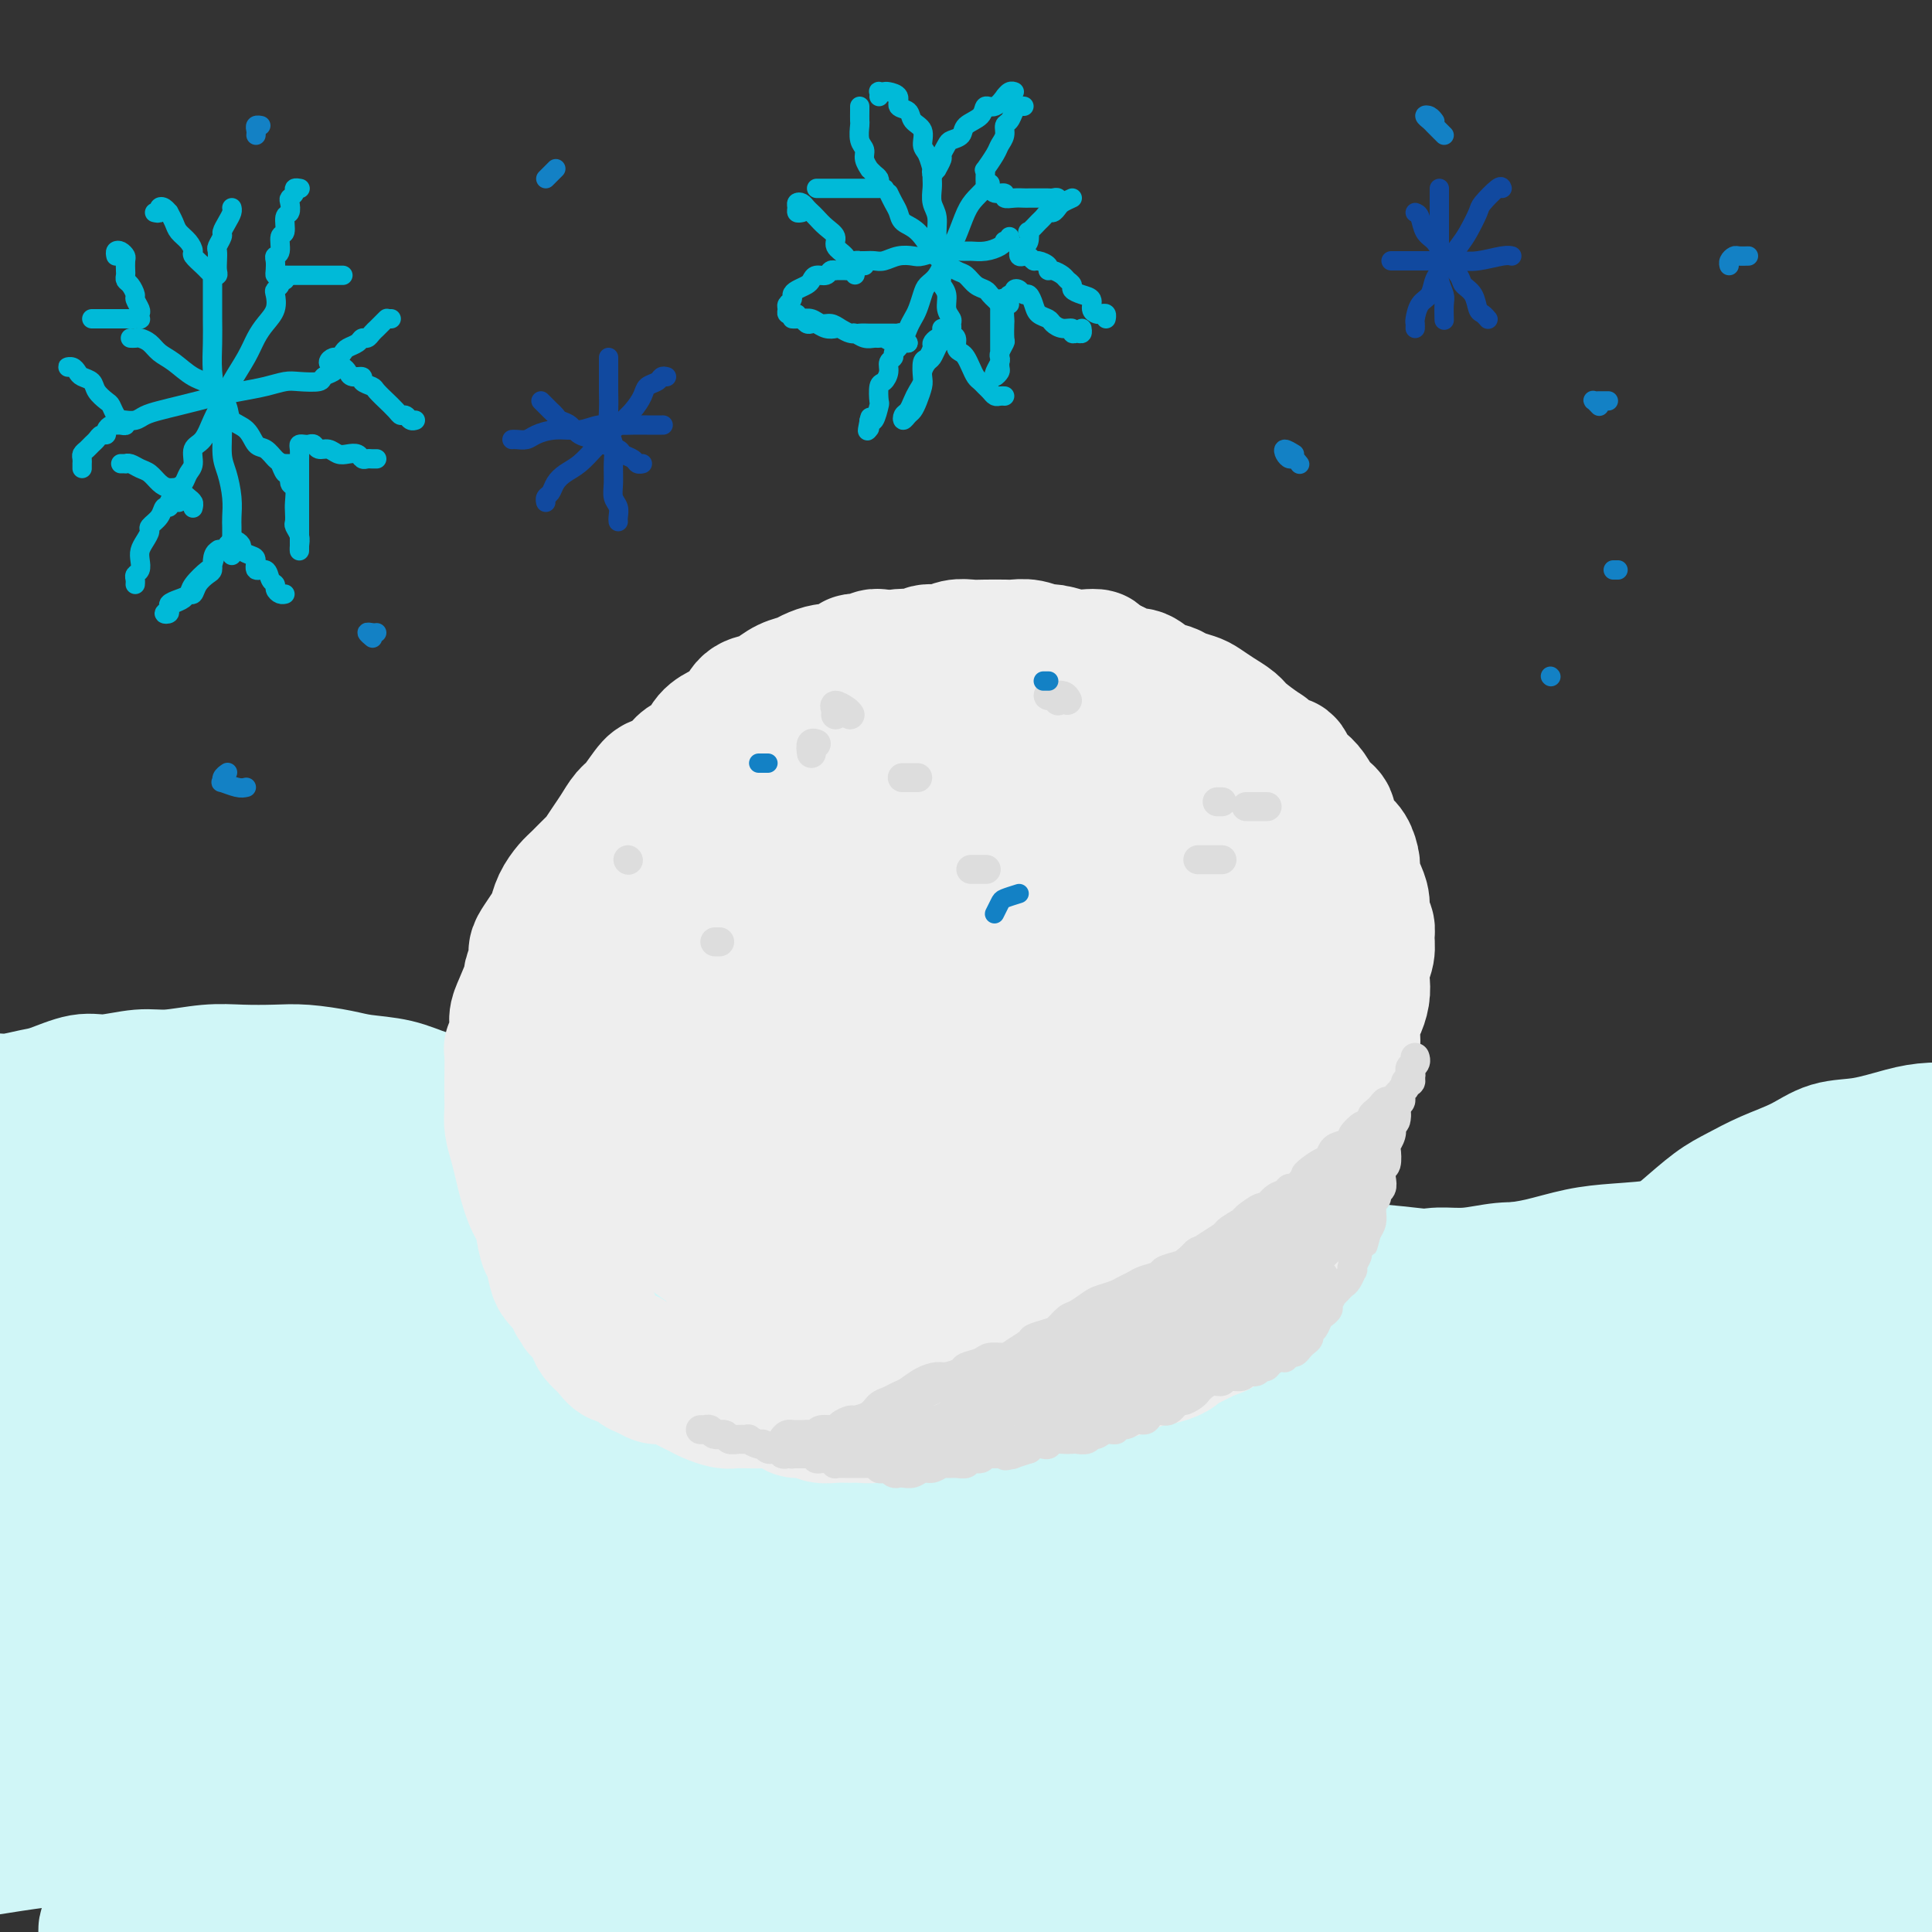 <svg viewBox='0 0 400 400' version='1.1' xmlns='http://www.w3.org/2000/svg' xmlns:xlink='http://www.w3.org/1999/xlink'><rect x="0" y="0" width="400" height="400" fill="#333333" stroke="none"/><g fill='none' stroke='#D0F6F7' stroke-width='28' stroke-linecap='round' stroke-linejoin='round'><path d='M0,315c-0.401,-0.359 -0.803,-0.719 0,-2c0.803,-1.281 2.809,-3.485 4,-5c1.191,-1.515 1.567,-2.341 2,-3c0.433,-0.659 0.922,-1.151 2,-2c1.078,-0.849 2.746,-2.053 4,-3c1.254,-0.947 2.094,-1.636 3,-2c0.906,-0.364 1.878,-0.404 3,-1c1.122,-0.596 2.395,-1.747 4,-3c1.605,-1.253 3.542,-2.606 5,-4c1.458,-1.394 2.436,-2.829 4,-4c1.564,-1.171 3.713,-2.077 6,-3c2.287,-0.923 4.713,-1.863 7,-3c2.287,-1.137 4.436,-2.470 7,-4c2.564,-1.530 5.544,-3.255 8,-5c2.456,-1.745 4.388,-3.510 7,-5c2.612,-1.490 5.903,-2.707 9,-4c3.097,-1.293 6.001,-2.663 9,-4c2.999,-1.337 6.092,-2.640 9,-4c2.908,-1.360 5.629,-2.777 9,-4c3.371,-1.223 7.391,-2.253 11,-3c3.609,-0.747 6.807,-1.212 10,-2c3.193,-0.788 6.382,-1.899 10,-3c3.618,-1.101 7.666,-2.194 11,-3c3.334,-0.806 5.954,-1.327 9,-2c3.046,-0.673 6.520,-1.499 10,-2c3.480,-0.501 6.968,-0.678 10,-1c3.032,-0.322 5.609,-0.788 8,-1c2.391,-0.212 4.596,-0.168 7,0c2.404,0.168 5.008,0.461 7,1c1.992,0.539 3.372,1.322 5,2c1.628,0.678 3.504,1.249 5,2c1.496,0.751 2.611,1.681 4,3c1.389,1.319 3.052,3.027 4,4c0.948,0.973 1.182,1.210 2,2c0.818,0.790 2.221,2.133 4,3c1.779,0.867 3.935,1.258 6,2c2.065,0.742 4.038,1.834 6,3c1.962,1.166 3.914,2.408 6,3c2.086,0.592 4.306,0.536 7,1c2.694,0.464 5.862,1.448 9,2c3.138,0.552 6.245,0.673 9,1c2.755,0.327 5.156,0.860 8,1c2.844,0.140 6.130,-0.113 10,0c3.870,0.113 8.323,0.592 12,1c3.677,0.408 6.577,0.746 10,1c3.423,0.254 7.368,0.424 11,1c3.632,0.576 6.951,1.558 10,2c3.049,0.442 5.829,0.344 9,1c3.171,0.656 6.733,2.067 10,3c3.267,0.933 6.239,1.388 9,2c2.761,0.612 5.311,1.382 8,2c2.689,0.618 5.516,1.086 8,2c2.484,0.914 4.623,2.275 7,3c2.377,0.725 4.991,0.814 7,1c2.009,0.186 3.411,0.470 5,1c1.589,0.530 3.364,1.308 5,2c1.636,0.692 3.132,1.299 4,2c0.868,0.701 1.109,1.497 2,2c0.891,0.503 2.432,0.712 3,1c0.568,0.288 0.162,0.654 0,1c-0.162,0.346 -0.081,0.673 0,1'/><path d='M400,292c2.252,1.622 0.881,1.178 0,1c-0.881,-0.178 -1.271,-0.089 -2,0c-0.729,0.089 -1.795,0.178 -3,0c-1.205,-0.178 -2.548,-0.624 -4,-1c-1.452,-0.376 -3.012,-0.682 -5,-1c-1.988,-0.318 -4.404,-0.647 -7,-1c-2.596,-0.353 -5.371,-0.728 -8,-1c-2.629,-0.272 -5.111,-0.440 -8,-1c-2.889,-0.560 -6.184,-1.513 -10,-2c-3.816,-0.487 -8.154,-0.509 -13,-1c-4.846,-0.491 -10.202,-1.452 -16,-2c-5.798,-0.548 -12.038,-0.684 -18,-1c-5.962,-0.316 -11.645,-0.811 -18,-1c-6.355,-0.189 -13.381,-0.071 -20,0c-6.619,0.071 -12.832,0.094 -20,0c-7.168,-0.094 -15.290,-0.304 -23,0c-7.710,0.304 -15.006,1.123 -23,2c-7.994,0.877 -16.685,1.812 -25,3c-8.315,1.188 -16.252,2.629 -24,4c-7.748,1.371 -15.305,2.671 -23,4c-7.695,1.329 -15.526,2.686 -23,4c-7.474,1.314 -14.590,2.585 -22,4c-7.410,1.415 -15.115,2.973 -22,5c-6.885,2.027 -12.951,4.522 -19,6c-6.049,1.478 -12.082,1.937 -18,3c-5.918,1.063 -11.721,2.729 -16,4c-4.279,1.271 -7.033,2.147 -10,3c-2.967,0.853 -6.146,1.684 -8,2c-1.854,0.316 -2.383,0.119 -3,0c-0.617,-0.119 -1.322,-0.158 -1,0c0.322,0.158 1.672,0.513 3,0c1.328,-0.513 2.635,-1.892 5,-3c2.365,-1.108 5.790,-1.943 10,-3c4.210,-1.057 9.205,-2.334 14,-4c4.795,-1.666 9.388,-3.719 15,-6c5.612,-2.281 12.241,-4.791 19,-7c6.759,-2.209 13.648,-4.119 20,-6c6.352,-1.881 12.168,-3.733 19,-6c6.832,-2.267 14.679,-4.949 22,-7c7.321,-2.051 14.114,-3.471 20,-5c5.886,-1.529 10.863,-3.166 16,-5c5.137,-1.834 10.432,-3.866 15,-5c4.568,-1.134 8.409,-1.369 11,-2c2.591,-0.631 3.934,-1.656 5,-2c1.066,-0.344 1.856,-0.005 2,0c0.144,0.005 -0.359,-0.323 -2,0c-1.641,0.323 -4.421,1.298 -8,2c-3.579,0.702 -7.956,1.131 -13,2c-5.044,0.869 -10.756,2.178 -17,4c-6.244,1.822 -13.020,4.158 -20,6c-6.980,1.842 -14.164,3.191 -22,5c-7.836,1.809 -16.326,4.078 -24,6c-7.674,1.922 -14.533,3.495 -21,5c-6.467,1.505 -12.540,2.941 -17,4c-4.460,1.059 -7.305,1.741 -10,2c-2.695,0.259 -5.240,0.094 -7,0c-1.760,-0.094 -2.734,-0.116 -3,0c-0.266,0.116 0.176,0.371 1,0c0.824,-0.371 2.030,-1.369 4,-2c1.970,-0.631 4.706,-0.895 8,-2c3.294,-1.105 7.147,-3.053 11,-5'/><path d='M44,291c6.300,-2.504 10.050,-4.264 15,-6c4.950,-1.736 11.101,-3.448 17,-5c5.899,-1.552 11.548,-2.943 18,-5c6.452,-2.057 13.708,-4.779 21,-7c7.292,-2.221 14.621,-3.940 21,-5c6.379,-1.060 11.810,-1.461 17,-2c5.190,-0.539 10.139,-1.216 15,-2c4.861,-0.784 9.632,-1.676 13,-2c3.368,-0.324 5.332,-0.081 7,0c1.668,0.081 3.041,-0.001 4,0c0.959,0.001 1.505,0.086 1,0c-0.505,-0.086 -2.062,-0.341 -4,0c-1.938,0.341 -4.258,1.278 -8,2c-3.742,0.722 -8.907,1.227 -14,2c-5.093,0.773 -10.116,1.812 -16,3c-5.884,1.188 -12.629,2.524 -20,4c-7.371,1.476 -15.366,3.094 -23,5c-7.634,1.906 -14.906,4.102 -22,6c-7.094,1.898 -14.009,3.499 -20,5c-5.991,1.501 -11.056,2.904 -15,4c-3.944,1.096 -6.766,1.885 -9,3c-2.234,1.115 -3.881,2.554 -5,3c-1.119,0.446 -1.709,-0.103 -2,0c-0.291,0.103 -0.284,0.857 1,1c1.284,0.143 3.844,-0.327 7,-1c3.156,-0.673 6.910,-1.550 11,-3c4.090,-1.450 8.518,-3.471 14,-5c5.482,-1.529 12.019,-2.564 19,-4c6.981,-1.436 14.408,-3.274 22,-5c7.592,-1.726 15.351,-3.342 24,-5c8.649,-1.658 18.188,-3.358 27,-5c8.812,-1.642 16.895,-3.225 24,-4c7.105,-0.775 13.230,-0.741 19,-1c5.770,-0.259 11.186,-0.812 16,-1c4.814,-0.188 9.028,-0.010 12,0c2.972,0.010 4.702,-0.149 6,0c1.298,0.149 2.163,0.605 2,1c-0.163,0.395 -1.355,0.730 -3,1c-1.645,0.270 -3.743,0.477 -7,1c-3.257,0.523 -7.673,1.364 -13,2c-5.327,0.636 -11.567,1.069 -18,2c-6.433,0.931 -13.061,2.360 -20,4c-6.939,1.640 -14.188,3.490 -22,5c-7.812,1.510 -16.187,2.681 -24,4c-7.813,1.319 -15.065,2.788 -21,4c-5.935,1.212 -10.554,2.167 -14,3c-3.446,0.833 -5.718,1.545 -7,2c-1.282,0.455 -1.572,0.655 -1,1c0.572,0.345 2.006,0.836 4,1c1.994,0.164 4.547,-0.000 8,0c3.453,0.000 7.807,0.164 13,0c5.193,-0.164 11.227,-0.657 18,-1c6.773,-0.343 14.285,-0.537 22,-1c7.715,-0.463 15.633,-1.197 25,-2c9.367,-0.803 20.183,-1.677 31,-2c10.817,-0.323 21.633,-0.097 32,0c10.367,0.097 20.283,0.065 30,0c9.717,-0.065 19.233,-0.162 28,0c8.767,0.162 16.783,0.582 24,1c7.217,0.418 13.633,0.834 19,1c5.367,0.166 9.683,0.083 14,0'/><path d='M357,288c24.344,0.536 11.703,0.875 8,1c-3.703,0.125 1.530,0.034 3,0c1.470,-0.034 -0.825,-0.013 -3,0c-2.175,0.013 -4.230,0.018 -8,0c-3.770,-0.018 -9.254,-0.060 -16,0c-6.746,0.060 -14.755,0.220 -24,1c-9.245,0.780 -19.726,2.178 -30,3c-10.274,0.822 -20.342,1.067 -32,2c-11.658,0.933 -24.907,2.554 -39,4c-14.093,1.446 -29.029,2.718 -43,5c-13.971,2.282 -26.978,5.576 -40,8c-13.022,2.424 -26.060,3.979 -38,6c-11.940,2.021 -22.781,4.509 -33,7c-10.219,2.491 -19.817,4.986 -28,7c-8.183,2.014 -14.953,3.547 -21,5c-6.047,1.453 -11.372,2.826 -15,4c-3.628,1.174 -5.557,2.150 -7,3c-1.443,0.850 -2.398,1.575 -2,2c0.398,0.425 2.149,0.551 5,0c2.851,-0.551 6.802,-1.777 12,-3c5.198,-1.223 11.642,-2.442 19,-4c7.358,-1.558 15.629,-3.455 25,-5c9.371,-1.545 19.841,-2.737 30,-5c10.159,-2.263 20.006,-5.598 32,-8c11.994,-2.402 26.133,-3.872 40,-6c13.867,-2.128 27.461,-4.914 41,-7c13.539,-2.086 27.022,-3.473 40,-5c12.978,-1.527 25.452,-3.195 37,-4c11.548,-0.805 22.170,-0.748 32,-1c9.830,-0.252 18.869,-0.813 27,-1c8.131,-0.187 15.355,0.002 21,0c5.645,-0.002 9.711,-0.193 13,0c3.289,0.193 5.801,0.772 6,1c0.199,0.228 -1.915,0.106 -5,0c-3.085,-0.106 -7.140,-0.197 -13,0c-5.860,0.197 -13.525,0.683 -22,1c-8.475,0.317 -17.760,0.464 -29,1c-11.240,0.536 -24.434,1.462 -36,2c-11.566,0.538 -21.505,0.687 -34,2c-12.495,1.313 -27.547,3.788 -43,6c-15.453,2.212 -31.307,4.160 -45,6c-13.693,1.840 -25.225,3.571 -37,6c-11.775,2.429 -23.792,5.556 -35,8c-11.208,2.444 -21.607,4.206 -30,6c-8.393,1.794 -14.779,3.619 -21,6c-6.221,2.381 -12.277,5.316 -17,7c-4.723,1.684 -8.112,2.117 -10,3c-1.888,0.883 -2.276,2.216 -2,3c0.276,0.784 1.215,1.020 4,1c2.785,-0.020 7.417,-0.297 13,-1c5.583,-0.703 12.118,-1.831 20,-3c7.882,-1.169 17.110,-2.380 28,-4c10.890,-1.620 23.443,-3.648 35,-6c11.557,-2.352 22.119,-5.029 34,-7c11.881,-1.971 25.083,-3.235 40,-5c14.917,-1.765 31.550,-4.031 46,-6c14.450,-1.969 26.719,-3.641 40,-5c13.281,-1.359 27.576,-2.404 41,-3c13.424,-0.596 25.978,-0.742 37,-1c11.022,-0.258 20.511,-0.629 30,-1'/><path d='M358,314c21.300,-0.988 20.550,-0.959 25,-1c4.450,-0.041 14.099,-0.154 20,0c5.901,0.154 8.052,0.573 10,1c1.948,0.427 3.692,0.861 4,1c0.308,0.139 -0.821,-0.016 -3,0c-2.179,0.016 -5.407,0.204 -10,0c-4.593,-0.204 -10.550,-0.799 -18,-1c-7.450,-0.201 -16.395,-0.009 -26,0c-9.605,0.009 -19.872,-0.166 -31,0c-11.128,0.166 -23.116,0.672 -36,1c-12.884,0.328 -26.664,0.480 -40,1c-13.336,0.520 -26.227,1.410 -40,3c-13.773,1.590 -28.428,3.880 -43,6c-14.572,2.120 -29.061,4.068 -42,6c-12.939,1.932 -24.327,3.847 -36,6c-11.673,2.153 -23.630,4.543 -35,7c-11.370,2.457 -22.153,4.980 -31,7c-8.847,2.020 -15.757,3.536 -23,6c-7.243,2.464 -14.817,5.877 -21,8c-6.183,2.123 -10.974,2.956 -14,4c-3.026,1.044 -4.287,2.300 -5,3c-0.713,0.700 -0.880,0.843 0,1c0.880,0.157 2.805,0.326 6,0c3.195,-0.326 7.661,-1.148 13,-2c5.339,-0.852 11.552,-1.734 19,-3c7.448,-1.266 16.133,-2.915 25,-5c8.867,-2.085 17.918,-4.607 28,-7c10.082,-2.393 21.195,-4.659 33,-7c11.805,-2.341 24.302,-4.757 37,-7c12.698,-2.243 25.596,-4.314 39,-6c13.404,-1.686 27.315,-2.987 41,-4c13.685,-1.013 27.145,-1.737 40,-3c12.855,-1.263 25.104,-3.066 37,-4c11.896,-0.934 23.437,-0.998 34,-1c10.563,-0.002 20.147,0.059 29,0c8.853,-0.059 16.974,-0.236 24,0c7.026,0.236 12.956,0.886 18,1c5.044,0.114 9.202,-0.310 12,0c2.798,0.310 4.237,1.352 5,2c0.763,0.648 0.850,0.902 0,1c-0.850,0.098 -2.636,0.039 -6,0c-3.364,-0.039 -8.308,-0.059 -14,0c-5.692,0.059 -12.134,0.198 -20,0c-7.866,-0.198 -17.155,-0.734 -27,-1c-9.845,-0.266 -20.247,-0.264 -31,0c-10.753,0.264 -21.857,0.788 -34,1c-12.143,0.212 -25.326,0.110 -38,1c-12.674,0.890 -24.841,2.772 -38,4c-13.159,1.228 -27.312,1.802 -40,3c-12.688,1.198 -23.911,3.018 -35,5c-11.089,1.982 -22.044,4.124 -32,6c-9.956,1.876 -18.913,3.485 -27,5c-8.087,1.515 -15.303,2.935 -22,5c-6.697,2.065 -12.874,4.773 -18,7c-5.126,2.227 -9.201,3.971 -12,5c-2.799,1.029 -4.321,1.342 -5,2c-0.679,0.658 -0.516,1.663 1,2c1.516,0.337 4.386,0.008 8,0c3.614,-0.008 7.973,0.306 14,0c6.027,-0.306 13.722,-1.230 22,-2c8.278,-0.770 17.139,-1.385 26,-2'/><path d='M75,369c12.926,-1.185 21.242,-2.149 31,-3c9.758,-0.851 20.957,-1.591 33,-3c12.043,-1.409 24.929,-3.488 38,-5c13.071,-1.512 26.325,-2.456 39,-3c12.675,-0.544 24.769,-0.689 37,-1c12.231,-0.311 24.598,-0.788 36,-1c11.402,-0.212 21.839,-0.159 32,0c10.161,0.159 20.047,0.425 29,1c8.953,0.575 16.974,1.461 24,2c7.026,0.539 13.056,0.731 18,1c4.944,0.269 8.801,0.615 12,1c3.199,0.385 5.738,0.809 6,1c0.262,0.191 -1.755,0.150 -5,0c-3.245,-0.150 -7.720,-0.408 -13,-1c-5.280,-0.592 -11.366,-1.517 -19,-2c-7.634,-0.483 -16.815,-0.524 -27,-1c-10.185,-0.476 -21.374,-1.386 -32,-2c-10.626,-0.614 -20.691,-0.932 -32,-1c-11.309,-0.068 -23.864,0.115 -38,0c-14.136,-0.115 -29.855,-0.529 -44,0c-14.145,0.529 -26.718,2.001 -40,3c-13.282,0.999 -27.274,1.527 -41,3c-13.726,1.473 -27.186,3.893 -39,6c-11.814,2.107 -21.980,3.902 -32,5c-10.020,1.098 -19.892,1.499 -29,3c-9.108,1.501 -17.450,4.101 -24,6c-6.550,1.899 -11.308,3.096 -15,4c-3.692,0.904 -6.317,1.515 -8,2c-1.683,0.485 -2.423,0.845 -2,1c0.423,0.155 2.008,0.107 5,0c2.992,-0.107 7.392,-0.273 13,-1c5.608,-0.727 12.424,-2.016 20,-3c7.576,-0.984 15.913,-1.664 25,-3c9.087,-1.336 18.923,-3.328 30,-5c11.077,-1.672 23.395,-3.023 35,-4c11.605,-0.977 22.496,-1.579 35,-2c12.504,-0.421 26.621,-0.661 41,-1c14.379,-0.339 29.021,-0.777 42,-1c12.979,-0.223 24.294,-0.230 36,0c11.706,0.230 23.804,0.698 36,1c12.196,0.302 24.492,0.437 35,1c10.508,0.563 19.228,1.555 28,2c8.772,0.445 17.595,0.344 25,1c7.405,0.656 13.393,2.071 18,3c4.607,0.929 7.833,1.373 10,2c2.167,0.627 3.275,1.438 4,2c0.725,0.562 1.067,0.877 0,1c-1.067,0.123 -3.543,0.055 -7,0c-3.457,-0.055 -7.896,-0.095 -14,0c-6.104,0.095 -13.873,0.327 -22,0c-8.127,-0.327 -16.611,-1.211 -26,-2c-9.389,-0.789 -19.683,-1.482 -31,-2c-11.317,-0.518 -23.656,-0.862 -35,-1c-11.344,-0.138 -21.694,-0.071 -33,0c-11.306,0.071 -23.567,0.147 -36,0c-12.433,-0.147 -25.039,-0.517 -36,0c-10.961,0.517 -20.278,1.922 -30,3c-9.722,1.078 -19.848,1.829 -29,3c-9.152,1.171 -17.329,2.763 -25,4c-7.671,1.237 -14.835,2.118 -22,3'/><path d='M62,386c-19.811,2.732 -16.340,3.061 -18,4c-1.660,0.939 -8.453,2.487 -13,4c-4.547,1.513 -6.849,2.990 -8,4c-1.151,1.010 -1.150,1.552 -1,2c0.150,0.448 0.451,0.804 2,1c1.549,0.196 4.346,0.234 8,0c3.654,-0.234 8.164,-0.739 14,-1c5.836,-0.261 12.997,-0.276 20,-1c7.003,-0.724 13.846,-2.155 22,-3c8.154,-0.845 17.618,-1.105 27,-2c9.382,-0.895 18.680,-2.426 29,-3c10.320,-0.574 21.661,-0.191 33,0c11.339,0.191 22.676,0.191 34,0c11.324,-0.191 22.634,-0.571 33,0c10.366,0.571 19.788,2.093 29,3c9.212,0.907 18.216,1.198 27,2c8.784,0.802 17.349,2.113 25,3c7.651,0.887 14.387,1.348 21,2c6.613,0.652 13.102,1.495 18,2c4.898,0.505 8.206,0.672 11,1c2.794,0.328 5.074,0.816 7,1c1.926,0.184 3.500,0.065 4,0c0.500,-0.065 -0.072,-0.076 -1,0c-0.928,0.076 -2.212,0.237 -5,0c-2.788,-0.237 -7.082,-0.874 -12,-1c-4.918,-0.126 -10.462,0.260 -17,0c-6.538,-0.260 -14.072,-1.165 -22,-2c-7.928,-0.835 -16.252,-1.599 -25,-2c-8.748,-0.401 -17.919,-0.440 -27,-1c-9.081,-0.560 -18.070,-1.640 -28,-2c-9.930,-0.360 -20.801,-0.000 -31,0c-10.199,0.000 -19.726,-0.360 -29,0c-9.274,0.360 -18.294,1.440 -27,2c-8.706,0.560 -17.097,0.599 -25,1c-7.903,0.401 -15.319,1.165 -22,2c-6.681,0.835 -12.626,1.740 -17,2c-4.374,0.260 -7.177,-0.126 -10,0c-2.823,0.126 -5.667,0.763 -7,1c-1.333,0.237 -1.154,0.074 -1,0c0.154,-0.074 0.285,-0.060 2,0c1.715,0.060 5.015,0.166 9,0c3.985,-0.166 8.653,-0.604 14,-1c5.347,-0.396 11.371,-0.750 18,-1c6.629,-0.250 13.862,-0.397 21,-1c7.138,-0.603 14.179,-1.661 22,-2c7.821,-0.339 16.420,0.043 25,0c8.580,-0.043 17.142,-0.510 26,-1c8.858,-0.490 18.013,-1.004 27,-1c8.987,0.004 17.804,0.526 26,1c8.196,0.474 15.769,0.902 23,1c7.231,0.098 14.119,-0.132 21,0c6.881,0.132 13.755,0.628 20,1c6.245,0.372 11.862,0.622 17,1c5.138,0.378 9.797,0.885 14,1c4.203,0.115 7.949,-0.164 11,0c3.051,0.164 5.406,0.769 7,1c1.594,0.231 2.427,0.087 3,0c0.573,-0.087 0.886,-0.116 1,0c0.114,0.116 0.031,0.377 -1,0c-1.031,-0.377 -3.009,-1.394 -6,-2c-2.991,-0.606 -6.996,-0.803 -11,-1'/><path d='M369,401c-4.679,-0.538 -7.875,-0.383 -12,-1c-4.125,-0.617 -9.179,-2.008 -15,-3c-5.821,-0.992 -12.410,-1.586 -18,-2c-5.590,-0.414 -10.181,-0.647 -15,-1c-4.819,-0.353 -9.866,-0.827 -15,-1c-5.134,-0.173 -10.356,-0.046 -14,0c-3.644,0.046 -5.710,0.013 -8,0c-2.290,-0.013 -4.804,-0.004 -6,0c-1.196,0.004 -1.075,0.002 -1,0c0.075,-0.002 0.104,-0.004 1,0c0.896,0.004 2.661,0.015 5,0c2.339,-0.015 5.254,-0.056 9,0c3.746,0.056 8.324,0.207 13,0c4.676,-0.207 9.450,-0.774 15,-1c5.550,-0.226 11.877,-0.111 18,0c6.123,0.111 12.043,0.219 18,0c5.957,-0.219 11.950,-0.766 18,-1c6.050,-0.234 12.158,-0.157 17,0c4.842,0.157 8.418,0.393 12,0c3.582,-0.393 7.169,-1.414 10,-2c2.831,-0.586 4.907,-0.738 7,-1c2.093,-0.262 4.203,-0.636 5,-1c0.797,-0.364 0.280,-0.719 0,-1c-0.280,-0.281 -0.325,-0.488 -1,-1c-0.675,-0.512 -1.981,-1.329 -4,-2c-2.019,-0.671 -4.751,-1.195 -8,-2c-3.249,-0.805 -7.015,-1.890 -11,-3c-3.985,-1.110 -8.190,-2.244 -12,-3c-3.810,-0.756 -7.227,-1.134 -11,-2c-3.773,-0.866 -7.904,-2.221 -11,-3c-3.096,-0.779 -5.157,-0.981 -7,-1c-1.843,-0.019 -3.470,0.145 -5,0c-1.530,-0.145 -2.965,-0.600 -4,-1c-1.035,-0.400 -1.672,-0.744 -2,-1c-0.328,-0.256 -0.349,-0.425 0,-1c0.349,-0.575 1.066,-1.558 2,-2c0.934,-0.442 2.083,-0.345 4,-1c1.917,-0.655 4.601,-2.063 7,-3c2.399,-0.937 4.513,-1.404 7,-2c2.487,-0.596 5.348,-1.323 8,-2c2.652,-0.677 5.095,-1.305 8,-2c2.905,-0.695 6.270,-1.457 9,-2c2.730,-0.543 4.824,-0.866 7,-1c2.176,-0.134 4.435,-0.078 6,0c1.565,0.078 2.437,0.180 3,0c0.563,-0.180 0.816,-0.640 1,-1c0.184,-0.360 0.300,-0.618 0,-1c-0.300,-0.382 -1.015,-0.886 -2,-1c-0.985,-0.114 -2.239,0.163 -4,0c-1.761,-0.163 -4.030,-0.765 -6,-1c-1.970,-0.235 -3.642,-0.105 -6,0c-2.358,0.105 -5.403,0.183 -8,0c-2.597,-0.183 -4.748,-0.626 -7,-1c-2.252,-0.374 -4.606,-0.678 -6,-1c-1.394,-0.322 -1.827,-0.662 -2,-1c-0.173,-0.338 -0.086,-0.672 0,-1c0.086,-0.328 0.172,-0.649 1,-1c0.828,-0.351 2.397,-0.733 4,-1c1.603,-0.267 3.239,-0.418 5,-1c1.761,-0.582 3.646,-1.595 6,-2c2.354,-0.405 5.177,-0.203 8,0'/><path d='M382,338c5.125,-1.161 5.937,-1.565 8,-2c2.063,-0.435 5.376,-0.901 8,-1c2.624,-0.099 4.559,0.169 6,0c1.441,-0.169 2.388,-0.777 3,-1c0.612,-0.223 0.887,-0.063 1,0c0.113,0.063 0.063,0.028 0,0c-0.063,-0.028 -0.139,-0.049 -1,0c-0.861,0.049 -2.507,0.168 -4,0c-1.493,-0.168 -2.834,-0.624 -5,-1c-2.166,-0.376 -5.159,-0.671 -8,-1c-2.841,-0.329 -5.532,-0.692 -9,-1c-3.468,-0.308 -7.712,-0.563 -12,-1c-4.288,-0.437 -8.619,-1.058 -13,-2c-4.381,-0.942 -8.813,-2.207 -13,-3c-4.187,-0.793 -8.130,-1.115 -12,-2c-3.870,-0.885 -7.668,-2.334 -11,-3c-3.332,-0.666 -6.199,-0.548 -9,-1c-2.801,-0.452 -5.535,-1.475 -8,-2c-2.465,-0.525 -4.661,-0.553 -7,-1c-2.339,-0.447 -4.822,-1.313 -7,-2c-2.178,-0.687 -4.053,-1.195 -6,-2c-1.947,-0.805 -3.967,-1.906 -6,-3c-2.033,-1.094 -4.077,-2.180 -6,-3c-1.923,-0.820 -3.723,-1.374 -5,-2c-1.277,-0.626 -2.030,-1.326 -3,-2c-0.970,-0.674 -2.156,-1.323 -3,-2c-0.844,-0.677 -1.347,-1.381 -2,-2c-0.653,-0.619 -1.456,-1.152 -2,-2c-0.544,-0.848 -0.831,-2.009 -1,-3c-0.169,-0.991 -0.222,-1.811 0,-3c0.222,-1.189 0.718,-2.745 1,-4c0.282,-1.255 0.349,-2.208 1,-3c0.651,-0.792 1.884,-1.422 3,-2c1.116,-0.578 2.115,-1.104 3,-2c0.885,-0.896 1.658,-2.161 3,-3c1.342,-0.839 3.254,-1.250 5,-2c1.746,-0.750 3.326,-1.837 5,-3c1.674,-1.163 3.442,-2.402 5,-3c1.558,-0.598 2.904,-0.556 5,-1c2.096,-0.444 4.940,-1.373 7,-2c2.060,-0.627 3.336,-0.953 5,-1c1.664,-0.047 3.718,0.183 6,0c2.282,-0.183 4.793,-0.780 7,-1c2.207,-0.220 4.109,-0.062 6,0c1.891,0.062 3.771,0.028 6,0c2.229,-0.028 4.806,-0.049 7,0c2.194,0.049 4.006,0.167 6,0c1.994,-0.167 4.171,-0.618 6,-1c1.829,-0.382 3.308,-0.695 5,-1c1.692,-0.305 3.595,-0.603 5,-1c1.405,-0.397 2.312,-0.894 4,-1c1.688,-0.106 4.158,0.178 6,0c1.842,-0.178 3.055,-0.817 4,-1c0.945,-0.183 1.621,0.091 3,0c1.379,-0.091 3.463,-0.546 5,-1c1.537,-0.454 2.529,-0.906 4,-1c1.471,-0.094 3.422,0.171 5,0c1.578,-0.171 2.784,-0.778 4,-1c1.216,-0.222 2.443,-0.060 4,0c1.557,0.060 3.445,0.017 5,0c1.555,-0.017 2.778,-0.009 4,0'/><path d='M400,255c17.363,-1.790 7.272,-1.264 4,-1c-3.272,0.264 0.275,0.266 2,0c1.725,-0.266 1.626,-0.800 2,-1c0.374,-0.200 1.219,-0.068 2,0c0.781,0.068 1.497,0.070 2,0c0.503,-0.070 0.792,-0.211 1,0c0.208,0.211 0.333,0.775 0,1c-0.333,0.225 -1.126,0.113 -2,0c-0.874,-0.113 -1.829,-0.226 -3,0c-1.171,0.226 -2.557,0.793 -4,1c-1.443,0.207 -2.944,0.055 -5,0c-2.056,-0.055 -4.668,-0.013 -7,0c-2.332,0.013 -4.384,-0.004 -7,0c-2.616,0.004 -5.797,0.029 -9,0c-3.203,-0.029 -6.429,-0.111 -10,0c-3.571,0.111 -7.486,0.415 -11,1c-3.514,0.585 -6.627,1.452 -10,2c-3.373,0.548 -7.006,0.776 -10,1c-2.994,0.224 -5.351,0.445 -8,1c-2.649,0.555 -5.591,1.444 -8,2c-2.409,0.556 -4.284,0.779 -6,1c-1.716,0.221 -3.274,0.441 -5,1c-1.726,0.559 -3.620,1.459 -5,2c-1.380,0.541 -2.246,0.723 -3,1c-0.754,0.277 -1.394,0.649 -2,1c-0.606,0.351 -1.176,0.682 -1,1c0.176,0.318 1.099,0.622 2,1c0.901,0.378 1.780,0.831 3,1c1.220,0.169 2.779,0.056 5,0c2.221,-0.056 5.102,-0.053 8,0c2.898,0.053 5.813,0.158 9,0c3.187,-0.158 6.646,-0.579 10,-1c3.354,-0.421 6.602,-0.843 10,-1c3.398,-0.157 6.948,-0.049 11,0c4.052,0.049 8.608,0.040 12,0c3.392,-0.040 5.619,-0.110 8,0c2.381,0.110 4.914,0.400 7,1c2.086,0.600 3.723,1.511 5,2c1.277,0.489 2.192,0.555 3,1c0.808,0.445 1.508,1.267 2,2c0.492,0.733 0.775,1.376 1,2c0.225,0.624 0.390,1.228 0,2c-0.390,0.772 -1.337,1.713 -2,2c-0.663,0.287 -1.041,-0.081 -2,0c-0.959,0.081 -2.497,0.610 -4,1c-1.503,0.390 -2.970,0.640 -5,1c-2.030,0.360 -4.623,0.829 -7,1c-2.377,0.171 -4.540,0.043 -7,0c-2.460,-0.043 -5.219,-0.000 -8,0c-2.781,0.000 -5.585,-0.042 -9,0c-3.415,0.042 -7.442,0.170 -11,0c-3.558,-0.170 -6.648,-0.636 -10,-1c-3.352,-0.364 -6.967,-0.625 -10,-1c-3.033,-0.375 -5.486,-0.863 -8,-1c-2.514,-0.137 -5.090,0.076 -7,0c-1.910,-0.076 -3.153,-0.443 -4,-1c-0.847,-0.557 -1.299,-1.304 -2,-2c-0.701,-0.696 -1.650,-1.341 -2,-2c-0.350,-0.659 -0.100,-1.331 0,-2c0.100,-0.669 0.050,-1.334 0,-2'/><path d='M295,272c0.418,-0.784 1.463,-0.743 2,-1c0.537,-0.257 0.566,-0.812 1,-1c0.434,-0.188 1.275,-0.010 2,0c0.725,0.010 1.335,-0.149 1,0c-0.335,0.149 -1.616,0.604 -3,1c-1.384,0.396 -2.872,0.732 -5,1c-2.128,0.268 -4.896,0.467 -8,1c-3.104,0.533 -6.543,1.400 -11,2c-4.457,0.600 -9.932,0.934 -15,1c-5.068,0.066 -9.730,-0.136 -15,0c-5.270,0.136 -11.147,0.611 -17,1c-5.853,0.389 -11.680,0.693 -17,1c-5.320,0.307 -10.131,0.616 -15,1c-4.869,0.384 -9.794,0.843 -15,1c-5.206,0.157 -10.692,0.012 -15,0c-4.308,-0.012 -7.437,0.107 -11,0c-3.563,-0.107 -7.560,-0.441 -11,-1c-3.440,-0.559 -6.325,-1.343 -9,-2c-2.675,-0.657 -5.141,-1.188 -7,-2c-1.859,-0.812 -3.110,-1.906 -5,-3c-1.890,-1.094 -4.419,-2.187 -6,-3c-1.581,-0.813 -2.213,-1.346 -3,-2c-0.787,-0.654 -1.727,-1.428 -2,-2c-0.273,-0.572 0.123,-0.943 0,-2c-0.123,-1.057 -0.765,-2.801 -1,-4c-0.235,-1.199 -0.062,-1.854 0,-3c0.062,-1.146 0.014,-2.785 0,-4c-0.014,-1.215 0.005,-2.008 0,-3c-0.005,-0.992 -0.035,-2.185 0,-3c0.035,-0.815 0.135,-1.254 0,-2c-0.135,-0.746 -0.503,-1.800 -1,-3c-0.497,-1.200 -1.121,-2.545 -2,-4c-0.879,-1.455 -2.011,-3.019 -3,-4c-0.989,-0.981 -1.833,-1.380 -3,-2c-1.167,-0.620 -2.658,-1.462 -4,-2c-1.342,-0.538 -2.537,-0.774 -4,-1c-1.463,-0.226 -3.195,-0.443 -5,-1c-1.805,-0.557 -3.684,-1.456 -6,-2c-2.316,-0.544 -5.069,-0.734 -7,-1c-1.931,-0.266 -3.041,-0.608 -5,-1c-1.959,-0.392 -4.767,-0.833 -7,-1c-2.233,-0.167 -3.889,-0.060 -6,0c-2.111,0.060 -4.676,0.073 -7,0c-2.324,-0.073 -4.408,-0.232 -7,0c-2.592,0.232 -5.691,0.853 -8,1c-2.309,0.147 -3.827,-0.182 -6,0c-2.173,0.182 -5.002,0.876 -7,1c-1.998,0.124 -3.167,-0.321 -5,0c-1.833,0.321 -4.332,1.410 -6,2c-1.668,0.590 -2.507,0.683 -4,1c-1.493,0.317 -3.642,0.857 -5,1c-1.358,0.143 -1.926,-0.112 -3,0c-1.074,0.112 -2.655,0.592 -4,1c-1.345,0.408 -2.455,0.743 -3,1c-0.545,0.257 -0.526,0.435 -1,1c-0.474,0.565 -1.442,1.516 -2,2c-0.558,0.484 -0.706,0.501 -1,1c-0.294,0.499 -0.733,1.481 -1,2c-0.267,0.519 -0.362,0.577 0,1c0.362,0.423 1.181,1.212 2,2'/><path d='M-11,239c0.286,1.107 0.999,0.874 2,1c1.001,0.126 2.288,0.612 4,1c1.712,0.388 3.849,0.677 6,1c2.151,0.323 4.317,0.679 7,1c2.683,0.321 5.885,0.608 9,1c3.115,0.392 6.145,0.890 10,1c3.855,0.110 8.535,-0.167 13,0c4.465,0.167 8.717,0.777 13,1c4.283,0.223 8.599,0.060 13,0c4.401,-0.060 8.887,-0.015 13,0c4.113,0.015 7.853,0.000 11,0c3.147,-0.000 5.703,0.015 8,0c2.297,-0.015 4.336,-0.059 6,0c1.664,0.059 2.952,0.223 4,0c1.048,-0.223 1.856,-0.831 2,-1c0.144,-0.169 -0.378,0.101 -1,0c-0.622,-0.101 -1.346,-0.574 -3,-1c-1.654,-0.426 -4.237,-0.805 -7,-1c-2.763,-0.195 -5.706,-0.204 -9,0c-3.294,0.204 -6.941,0.622 -11,1c-4.059,0.378 -8.531,0.716 -13,1c-4.469,0.284 -8.935,0.512 -14,1c-5.065,0.488 -10.728,1.235 -16,2c-5.272,0.765 -10.151,1.549 -15,2c-4.849,0.451 -9.666,0.570 -13,1c-3.334,0.430 -5.186,1.172 -8,2c-2.814,0.828 -6.591,1.742 -9,2c-2.409,0.258 -3.449,-0.141 -4,0c-0.551,0.141 -0.611,0.823 -1,1c-0.389,0.177 -1.107,-0.151 -1,0c0.107,0.151 1.037,0.783 2,1c0.963,0.217 1.957,0.021 4,0c2.043,-0.021 5.135,0.135 8,0c2.865,-0.135 5.503,-0.561 9,-1c3.497,-0.439 7.854,-0.893 12,-1c4.146,-0.107 8.082,0.132 12,0c3.918,-0.132 7.820,-0.636 12,-1c4.180,-0.364 8.640,-0.590 13,-1c4.360,-0.410 8.620,-1.006 12,-1c3.380,0.006 5.879,0.613 8,1c2.121,0.387 3.865,0.554 5,1c1.135,0.446 1.662,1.172 2,2c0.338,0.828 0.485,1.757 0,3c-0.485,1.243 -1.604,2.799 -3,4c-1.396,1.201 -3.070,2.049 -5,3c-1.930,0.951 -4.117,2.007 -7,4c-2.883,1.993 -6.463,4.924 -10,7c-3.537,2.076 -7.030,3.297 -11,5c-3.970,1.703 -8.415,3.887 -13,6c-4.585,2.113 -9.309,4.154 -13,6c-3.691,1.846 -6.349,3.497 -9,5c-2.651,1.503 -5.295,2.858 -7,4c-1.705,1.142 -2.472,2.071 -3,3c-0.528,0.929 -0.816,1.859 -1,3c-0.184,1.141 -0.264,2.494 0,3c0.264,0.506 0.872,0.166 2,0c1.128,-0.166 2.775,-0.158 5,0c2.225,0.158 5.030,0.465 8,0c2.970,-0.465 6.107,-1.702 10,-3c3.893,-1.298 8.541,-2.657 13,-4c4.459,-1.343 8.730,-2.672 13,-4'/><path d='M53,301c8.864,-2.184 13.023,-2.143 18,-3c4.977,-0.857 10.770,-2.611 16,-4c5.230,-1.389 9.896,-2.415 15,-4c5.104,-1.585 10.646,-3.731 15,-5c4.354,-1.269 7.519,-1.661 10,-2c2.481,-0.339 4.279,-0.625 6,-1c1.721,-0.375 3.364,-0.840 4,-1c0.636,-0.160 0.266,-0.014 -1,0c-1.266,0.014 -3.426,-0.103 -6,0c-2.574,0.103 -5.562,0.425 -9,1c-3.438,0.575 -7.325,1.403 -12,2c-4.675,0.597 -10.137,0.962 -16,2c-5.863,1.038 -12.127,2.747 -18,4c-5.873,1.253 -11.354,2.049 -17,3c-5.646,0.951 -11.456,2.056 -17,3c-5.544,0.944 -10.820,1.729 -15,2c-4.180,0.271 -7.262,0.030 -10,0c-2.738,-0.030 -5.132,0.151 -7,0c-1.868,-0.151 -3.210,-0.633 -4,-1c-0.790,-0.367 -1.030,-0.619 -1,-1c0.030,-0.381 0.328,-0.891 1,-2c0.672,-1.109 1.716,-2.817 3,-4c1.284,-1.183 2.808,-1.842 5,-3c2.192,-1.158 5.053,-2.815 8,-4c2.947,-1.185 5.979,-1.897 9,-3c3.021,-1.103 6.032,-2.596 9,-4c2.968,-1.404 5.892,-2.720 9,-4c3.108,-1.280 6.401,-2.525 9,-4c2.599,-1.475 4.504,-3.181 6,-4c1.496,-0.819 2.581,-0.752 3,-1c0.419,-0.248 0.170,-0.812 0,-1c-0.170,-0.188 -0.262,-0.000 -1,0c-0.738,0.000 -2.123,-0.188 -4,0c-1.877,0.188 -4.246,0.751 -7,1c-2.754,0.249 -5.891,0.184 -9,1c-3.109,0.816 -6.188,2.513 -10,4c-3.812,1.487 -8.355,2.765 -13,4c-4.645,1.235 -9.392,2.427 -14,4c-4.608,1.573 -9.077,3.528 -13,5c-3.923,1.472 -7.301,2.463 -10,3c-2.699,0.537 -4.718,0.621 -6,1c-1.282,0.379 -1.827,1.053 -2,1c-0.173,-0.053 0.027,-0.832 1,-1c0.973,-0.168 2.719,0.276 5,0c2.281,-0.276 5.096,-1.273 8,-2c2.904,-0.727 5.898,-1.184 9,-2c3.102,-0.816 6.313,-1.991 10,-3c3.687,-1.009 7.851,-1.854 12,-3c4.149,-1.146 8.284,-2.594 12,-4c3.716,-1.406 7.013,-2.768 10,-4c2.987,-1.232 5.666,-2.332 8,-3c2.334,-0.668 4.324,-0.905 5,-1c0.676,-0.095 0.037,-0.048 0,0c-0.037,0.048 0.529,0.098 0,0c-0.529,-0.098 -2.152,-0.345 -4,0c-1.848,0.345 -3.921,1.283 -6,2c-2.079,0.717 -4.166,1.213 -7,2c-2.834,0.787 -6.417,1.866 -10,3c-3.583,1.134 -7.167,2.324 -11,4c-3.833,1.676 -7.917,3.838 -12,6'/><path d='M7,280c-9.936,3.329 -9.774,3.153 -12,4c-2.226,0.847 -6.838,2.718 -10,4c-3.162,1.282 -4.873,1.975 -6,3c-1.127,1.025 -1.669,2.380 -2,3c-0.331,0.620 -0.450,0.504 0,1c0.450,0.496 1.470,1.604 3,2c1.530,0.396 3.571,0.080 6,0c2.429,-0.080 5.245,0.077 9,0c3.755,-0.077 8.449,-0.387 13,-1c4.551,-0.613 8.957,-1.529 14,-2c5.043,-0.471 10.721,-0.497 17,-1c6.279,-0.503 13.159,-1.484 20,-2c6.841,-0.516 13.642,-0.568 21,-1c7.358,-0.432 15.273,-1.243 23,-2c7.727,-0.757 15.267,-1.459 23,-2c7.733,-0.541 15.658,-0.919 24,-1c8.342,-0.081 17.102,0.136 25,0c7.898,-0.136 14.933,-0.625 22,-1c7.067,-0.375 14.165,-0.636 21,-1c6.835,-0.364 13.405,-0.829 19,-1c5.595,-0.171 10.213,-0.046 15,0c4.787,0.046 9.742,0.012 14,0c4.258,-0.012 7.818,-0.002 11,0c3.182,0.002 5.985,-0.002 9,0c3.015,0.002 6.243,0.012 9,0c2.757,-0.012 5.041,-0.047 7,0c1.959,0.047 3.591,0.175 5,0c1.409,-0.175 2.596,-0.654 4,-1c1.404,-0.346 3.024,-0.560 4,-1c0.976,-0.440 1.306,-1.105 2,-2c0.694,-0.895 1.751,-2.020 3,-3c1.249,-0.980 2.690,-1.816 4,-3c1.310,-1.184 2.491,-2.716 4,-4c1.509,-1.284 3.348,-2.318 5,-3c1.652,-0.682 3.119,-1.011 5,-2c1.881,-0.989 4.177,-2.638 6,-4c1.823,-1.362 3.172,-2.436 5,-4c1.828,-1.564 4.136,-3.617 6,-5c1.864,-1.383 3.286,-2.096 5,-3c1.714,-0.904 3.721,-2.000 6,-3c2.279,-1.000 4.830,-1.904 7,-3c2.170,-1.096 3.958,-2.385 6,-3c2.042,-0.615 4.338,-0.557 7,-1c2.662,-0.443 5.688,-1.387 8,-2c2.312,-0.613 3.908,-0.893 6,-1c2.092,-0.107 4.680,-0.039 7,0c2.320,0.039 4.374,0.051 6,0c1.626,-0.051 2.826,-0.165 4,0c1.174,0.165 2.322,0.609 3,1c0.678,0.391 0.886,0.727 1,1c0.114,0.273 0.135,0.481 0,1c-0.135,0.519 -0.424,1.349 -1,2c-0.576,0.651 -1.438,1.121 -3,2c-1.562,0.879 -3.824,2.166 -6,3c-2.176,0.834 -4.268,1.217 -7,2c-2.732,0.783 -6.106,1.968 -9,3c-2.894,1.032 -5.309,1.912 -8,3c-2.691,1.088 -5.660,2.384 -9,4c-3.340,1.616 -7.053,3.550 -10,5c-2.947,1.450 -5.128,2.414 -8,4c-2.872,1.586 -6.436,3.793 -10,6'/><path d='M350,271c-11.981,5.757 -8.433,5.150 -9,6c-0.567,0.850 -5.249,3.158 -8,5c-2.751,1.842 -3.569,3.219 -5,5c-1.431,1.781 -3.473,3.968 -5,6c-1.527,2.032 -2.539,3.911 -3,5c-0.461,1.089 -0.371,1.388 0,2c0.371,0.612 1.022,1.537 2,2c0.978,0.463 2.284,0.465 4,1c1.716,0.535 3.841,1.604 6,2c2.159,0.396 4.351,0.120 7,0c2.649,-0.120 5.756,-0.085 9,0c3.244,0.085 6.627,0.219 10,0c3.373,-0.219 6.738,-0.791 10,-1c3.262,-0.209 6.421,-0.057 9,0c2.579,0.057 4.578,0.017 6,0c1.422,-0.017 2.269,-0.011 3,0c0.731,0.011 1.348,0.028 1,0c-0.348,-0.028 -1.661,-0.100 -3,0c-1.339,0.100 -2.705,0.373 -5,1c-2.295,0.627 -5.518,1.609 -9,2c-3.482,0.391 -7.222,0.189 -11,1c-3.778,0.811 -7.595,2.633 -12,4c-4.405,1.367 -9.399,2.280 -14,3c-4.601,0.720 -8.810,1.249 -12,2c-3.190,0.751 -5.359,1.725 -7,3c-1.641,1.275 -2.752,2.852 -4,4c-1.248,1.148 -2.634,1.869 -3,3c-0.366,1.131 0.288,2.672 1,4c0.712,1.328 1.482,2.442 3,3c1.518,0.558 3.785,0.561 6,1c2.215,0.439 4.379,1.313 7,2c2.621,0.687 5.698,1.186 9,2c3.302,0.814 6.829,1.943 10,3c3.171,1.057 5.987,2.041 9,3c3.013,0.959 6.222,1.893 9,3c2.778,1.107 5.126,2.385 7,3c1.874,0.615 3.276,0.565 4,1c0.724,0.435 0.772,1.355 1,2c0.228,0.645 0.637,1.016 0,2c-0.637,0.984 -2.318,2.582 -4,4c-1.682,1.418 -3.363,2.657 -6,4c-2.637,1.343 -6.231,2.790 -10,4c-3.769,1.210 -7.715,2.184 -12,3c-4.285,0.816 -8.911,1.473 -14,3c-5.089,1.527 -10.642,3.925 -16,6c-5.358,2.075 -10.519,3.828 -14,5c-3.481,1.172 -5.280,1.763 -6,2c-0.720,0.237 -0.360,0.118 0,0'/></g>
<g fill='none' stroke='#EEEEEE' stroke-width='28' stroke-linecap='round' stroke-linejoin='round'><path d='M187,139c-0.258,-0.340 -0.516,-0.681 -1,-1c-0.484,-0.319 -1.193,-0.618 -2,-1c-0.807,-0.382 -1.713,-0.848 -2,-1c-0.287,-0.152 0.044,0.011 0,0c-0.044,-0.011 -0.462,-0.196 -1,0c-0.538,0.196 -1.194,0.775 -2,1c-0.806,0.225 -1.762,0.098 -2,0c-0.238,-0.098 0.242,-0.167 0,0c-0.242,0.167 -1.205,0.570 -2,1c-0.795,0.430 -1.423,0.888 -2,1c-0.577,0.112 -1.103,-0.121 -2,0c-0.897,0.121 -2.164,0.596 -3,1c-0.836,0.404 -1.239,0.736 -2,1c-0.761,0.264 -1.880,0.459 -3,1c-1.120,0.541 -2.242,1.430 -3,2c-0.758,0.570 -1.152,0.823 -2,1c-0.848,0.177 -2.151,0.278 -3,1c-0.849,0.722 -1.243,2.066 -2,3c-0.757,0.934 -1.878,1.457 -3,2c-1.122,0.543 -2.244,1.106 -3,2c-0.756,0.894 -1.146,2.121 -2,3c-0.854,0.879 -2.172,1.412 -3,2c-0.828,0.588 -1.166,1.231 -2,2c-0.834,0.769 -2.163,1.665 -3,2c-0.837,0.335 -1.183,0.108 -2,1c-0.817,0.892 -2.107,2.901 -3,4c-0.893,1.099 -1.389,1.287 -2,2c-0.611,0.713 -1.336,1.952 -2,3c-0.664,1.048 -1.266,1.904 -2,3c-0.734,1.096 -1.601,2.432 -2,3c-0.399,0.568 -0.331,0.369 -1,1c-0.669,0.631 -2.076,2.093 -3,3c-0.924,0.907 -1.364,1.258 -2,2c-0.636,0.742 -1.467,1.876 -2,3c-0.533,1.124 -0.769,2.239 -1,3c-0.231,0.761 -0.459,1.168 -1,2c-0.541,0.832 -1.397,2.089 -2,3c-0.603,0.911 -0.953,1.476 -1,2c-0.047,0.524 0.208,1.007 0,2c-0.208,0.993 -0.878,2.495 -1,3c-0.122,0.505 0.303,0.014 0,1c-0.303,0.986 -1.335,3.450 -2,5c-0.665,1.550 -0.963,2.187 -1,3c-0.037,0.813 0.186,1.802 0,3c-0.186,1.198 -0.782,2.603 -1,3c-0.218,0.397 -0.059,-0.215 0,1c0.059,1.215 0.019,4.257 0,6c-0.019,1.743 -0.016,2.188 0,3c0.016,0.812 0.046,1.992 0,3c-0.046,1.008 -0.167,1.845 0,3c0.167,1.155 0.622,2.628 1,4c0.378,1.372 0.679,2.644 1,4c0.321,1.356 0.663,2.798 1,4c0.337,1.202 0.667,2.165 1,3c0.333,0.835 0.667,1.544 1,2c0.333,0.456 0.666,0.660 1,2c0.334,1.340 0.670,3.815 1,5c0.330,1.185 0.656,1.081 1,2c0.344,0.919 0.708,2.863 1,4c0.292,1.137 0.512,1.468 1,2c0.488,0.532 1.244,1.266 2,2'/><path d='M118,267c2.051,5.309 1.179,1.583 1,1c-0.179,-0.583 0.336,1.979 1,3c0.664,1.021 1.476,0.502 2,1c0.524,0.498 0.759,2.012 1,3c0.241,0.988 0.487,1.448 1,2c0.513,0.552 1.292,1.194 2,2c0.708,0.806 1.345,1.775 2,2c0.655,0.225 1.329,-0.294 2,0c0.671,0.294 1.338,1.402 2,2c0.662,0.598 1.318,0.685 2,1c0.682,0.315 1.390,0.858 2,1c0.610,0.142 1.121,-0.117 2,0c0.879,0.117 2.126,0.609 3,1c0.874,0.391 1.374,0.679 2,1c0.626,0.321 1.378,0.674 2,1c0.622,0.326 1.116,0.623 2,1c0.884,0.377 2.160,0.832 3,1c0.840,0.168 1.245,0.048 2,0c0.755,-0.048 1.860,-0.023 3,0c1.140,0.023 2.315,0.044 3,0c0.685,-0.044 0.878,-0.151 2,0c1.122,0.151 3.171,0.562 4,1c0.829,0.438 0.439,0.902 1,1c0.561,0.098 2.075,-0.170 3,0c0.925,0.170 1.263,0.779 2,1c0.737,0.221 1.873,0.056 3,0c1.127,-0.056 2.245,-0.001 3,0c0.755,0.001 1.146,-0.051 2,0c0.854,0.051 2.171,0.206 3,0c0.829,-0.206 1.171,-0.773 2,-1c0.829,-0.227 2.146,-0.112 3,0c0.854,0.112 1.245,0.223 2,0c0.755,-0.223 1.874,-0.778 3,-1c1.126,-0.222 2.260,-0.111 3,0c0.740,0.111 1.085,0.222 2,0c0.915,-0.222 2.400,-0.778 3,-1c0.600,-0.222 0.316,-0.111 1,0c0.684,0.111 2.337,0.223 3,0c0.663,-0.223 0.337,-0.782 1,-1c0.663,-0.218 2.316,-0.096 3,0c0.684,0.096 0.399,0.167 1,0c0.601,-0.167 2.087,-0.570 3,-1c0.913,-0.430 1.255,-0.886 2,-1c0.745,-0.114 1.895,0.113 3,0c1.105,-0.113 2.165,-0.565 3,-1c0.835,-0.435 1.445,-0.853 2,-1c0.555,-0.147 1.056,-0.025 2,0c0.944,0.025 2.332,-0.049 3,0c0.668,0.049 0.616,0.219 1,0c0.384,-0.219 1.205,-0.828 2,-1c0.795,-0.172 1.564,0.094 2,0c0.436,-0.094 0.538,-0.546 1,-1c0.462,-0.454 1.283,-0.909 2,-1c0.717,-0.091 1.329,0.183 2,0c0.671,-0.183 1.401,-0.823 2,-1c0.599,-0.177 1.066,0.107 2,0c0.934,-0.107 2.333,-0.606 3,-1c0.667,-0.394 0.601,-0.683 1,-1c0.399,-0.317 1.261,-0.662 2,-1c0.739,-0.338 1.354,-0.668 2,-1c0.646,-0.332 1.323,-0.666 2,-1'/><path d='M250,276c4.152,-1.522 2.533,-0.827 2,-1c-0.533,-0.173 0.019,-1.215 1,-2c0.981,-0.785 2.391,-1.312 3,-2c0.609,-0.688 0.419,-1.535 1,-2c0.581,-0.465 1.934,-0.546 3,-1c1.066,-0.454 1.844,-1.280 2,-2c0.156,-0.720 -0.309,-1.335 0,-2c0.309,-0.665 1.392,-1.379 2,-2c0.608,-0.621 0.740,-1.150 1,-2c0.260,-0.850 0.647,-2.022 1,-3c0.353,-0.978 0.673,-1.761 1,-3c0.327,-1.239 0.660,-2.935 1,-4c0.340,-1.065 0.686,-1.498 1,-2c0.314,-0.502 0.595,-1.072 1,-2c0.405,-0.928 0.935,-2.215 1,-3c0.065,-0.785 -0.333,-1.067 0,-2c0.333,-0.933 1.398,-2.517 2,-4c0.602,-1.483 0.742,-2.865 1,-4c0.258,-1.135 0.633,-2.022 1,-3c0.367,-0.978 0.725,-2.046 1,-3c0.275,-0.954 0.465,-1.792 1,-3c0.535,-1.208 1.414,-2.784 2,-4c0.586,-1.216 0.879,-2.072 1,-3c0.121,-0.928 0.071,-1.928 0,-3c-0.071,-1.072 -0.164,-2.215 0,-3c0.164,-0.785 0.584,-1.210 1,-2c0.416,-0.790 0.829,-1.944 1,-3c0.171,-1.056 0.099,-2.012 0,-3c-0.099,-0.988 -0.227,-2.007 0,-3c0.227,-0.993 0.808,-1.960 1,-3c0.192,-1.040 -0.004,-2.154 0,-3c0.004,-0.846 0.207,-1.424 0,-2c-0.207,-0.576 -0.825,-1.150 -1,-2c-0.175,-0.850 0.094,-1.975 0,-3c-0.094,-1.025 -0.553,-1.950 -1,-3c-0.447,-1.050 -0.884,-2.224 -1,-3c-0.116,-0.776 0.090,-1.153 0,-2c-0.090,-0.847 -0.475,-2.165 -1,-3c-0.525,-0.835 -1.190,-1.186 -2,-2c-0.810,-0.814 -1.764,-2.091 -2,-3c-0.236,-0.909 0.245,-1.450 0,-2c-0.245,-0.550 -1.215,-1.108 -2,-2c-0.785,-0.892 -1.383,-2.118 -2,-3c-0.617,-0.882 -1.251,-1.421 -2,-2c-0.749,-0.579 -1.612,-1.200 -2,-2c-0.388,-0.800 -0.300,-1.779 -1,-2c-0.700,-0.221 -2.189,0.317 -3,0c-0.811,-0.317 -0.944,-1.488 -1,-2c-0.056,-0.512 -0.035,-0.364 -1,-1c-0.965,-0.636 -2.915,-2.054 -4,-3c-1.085,-0.946 -1.306,-1.419 -2,-2c-0.694,-0.581 -1.862,-1.269 -3,-2c-1.138,-0.731 -2.247,-1.504 -3,-2c-0.753,-0.496 -1.150,-0.715 -2,-1c-0.850,-0.285 -2.153,-0.636 -3,-1c-0.847,-0.364 -1.238,-0.742 -2,-1c-0.762,-0.258 -1.895,-0.398 -3,-1c-1.105,-0.602 -2.183,-1.667 -3,-2c-0.817,-0.333 -1.374,0.064 -2,0c-0.626,-0.064 -1.322,-0.590 -2,-1c-0.678,-0.410 -1.339,-0.705 -2,-1'/><path d='M230,138c-3.530,-1.686 -2.856,-1.901 -3,-2c-0.144,-0.099 -1.105,-0.083 -2,0c-0.895,0.083 -1.724,0.232 -3,0c-1.276,-0.232 -2.997,-0.847 -4,-1c-1.003,-0.153 -1.287,0.155 -2,0c-0.713,-0.155 -1.857,-0.773 -3,-1c-1.143,-0.227 -2.287,-0.062 -3,0c-0.713,0.062 -0.995,0.021 -2,0c-1.005,-0.021 -2.735,-0.021 -4,0c-1.265,0.021 -2.067,0.062 -3,0c-0.933,-0.062 -1.999,-0.229 -3,0c-1.001,0.229 -1.937,0.852 -3,1c-1.063,0.148 -2.254,-0.181 -3,0c-0.746,0.181 -1.048,0.871 -2,1c-0.952,0.129 -2.555,-0.302 -4,0c-1.445,0.302 -2.732,1.338 -4,2c-1.268,0.662 -2.516,0.951 -3,1c-0.484,0.049 -0.202,-0.143 -1,0c-0.798,0.143 -2.674,0.620 -4,1c-1.326,0.380 -2.100,0.664 -3,1c-0.900,0.336 -1.926,0.726 -3,1c-1.074,0.274 -2.197,0.432 -3,1c-0.803,0.568 -1.285,1.544 -2,2c-0.715,0.456 -1.662,0.390 -3,1c-1.338,0.610 -3.068,1.895 -4,3c-0.932,1.105 -1.068,2.030 -2,3c-0.932,0.970 -2.661,1.984 -4,3c-1.339,1.016 -2.287,2.034 -3,3c-0.713,0.966 -1.191,1.882 -2,3c-0.809,1.118 -1.949,2.440 -3,4c-1.051,1.560 -2.012,3.360 -3,5c-0.988,1.640 -2.002,3.121 -3,5c-0.998,1.879 -1.981,4.155 -3,7c-1.019,2.845 -2.075,6.260 -3,9c-0.925,2.740 -1.719,4.806 -2,8c-0.281,3.194 -0.047,7.515 0,11c0.047,3.485 -0.092,6.135 0,9c0.092,2.865 0.414,5.946 1,9c0.586,3.054 1.435,6.079 2,9c0.565,2.921 0.846,5.736 2,8c1.154,2.264 3.181,3.977 4,5c0.819,1.023 0.430,1.357 1,2c0.570,0.643 2.100,1.594 4,3c1.900,1.406 4.171,3.268 6,4c1.829,0.732 3.217,0.333 5,0c1.783,-0.333 3.963,-0.601 6,-2c2.037,-1.399 3.933,-3.930 5,-5c1.067,-1.070 1.305,-0.678 4,-3c2.695,-2.322 7.846,-7.356 11,-11c3.154,-3.644 4.311,-5.898 7,-10c2.689,-4.102 6.910,-10.054 9,-13c2.090,-2.946 2.049,-2.887 3,-5c0.951,-2.113 2.894,-6.399 6,-13c3.106,-6.601 7.376,-15.516 9,-19c1.624,-3.484 0.603,-1.538 1,-4c0.397,-2.462 2.211,-9.332 3,-12c0.789,-2.668 0.551,-1.135 0,-2c-0.551,-0.865 -1.416,-4.129 -2,-6c-0.584,-1.871 -0.888,-2.350 -2,-3c-1.112,-0.650 -3.032,-1.471 -5,-2c-1.968,-0.529 -3.984,-0.764 -6,-1'/><path d='M202,148c-2.951,-0.322 -4.829,0.373 -7,1c-2.171,0.627 -4.636,1.184 -7,2c-2.364,0.816 -4.627,1.890 -7,3c-2.373,1.110 -4.857,2.257 -8,4c-3.143,1.743 -6.945,4.082 -10,7c-3.055,2.918 -5.365,6.415 -8,10c-2.635,3.585 -5.597,7.258 -8,11c-2.403,3.742 -4.249,7.554 -6,12c-1.751,4.446 -3.409,9.525 -5,14c-1.591,4.475 -3.115,8.346 -4,12c-0.885,3.654 -1.130,7.092 -1,10c0.130,2.908 0.636,5.286 2,8c1.364,2.714 3.586,5.765 5,7c1.414,1.235 2.020,0.653 4,2c1.980,1.347 5.333,4.623 8,6c2.667,1.377 4.649,0.854 6,1c1.351,0.146 2.072,0.962 4,0c1.928,-0.962 5.064,-3.703 8,-6c2.936,-2.297 5.671,-4.152 8,-6c2.329,-1.848 4.251,-3.689 7,-7c2.749,-3.311 6.323,-8.092 8,-10c1.677,-1.908 1.456,-0.944 4,-5c2.544,-4.056 7.853,-13.133 11,-19c3.147,-5.867 4.132,-8.525 5,-12c0.868,-3.475 1.619,-7.769 2,-11c0.381,-3.231 0.393,-5.400 0,-7c-0.393,-1.600 -1.191,-2.632 -2,-4c-0.809,-1.368 -1.630,-3.073 -3,-4c-1.370,-0.927 -3.288,-1.078 -5,-1c-1.712,0.078 -3.217,0.383 -5,1c-1.783,0.617 -3.844,1.546 -6,3c-2.156,1.454 -4.406,3.434 -7,5c-2.594,1.566 -5.531,2.720 -8,5c-2.469,2.280 -4.471,5.688 -7,9c-2.529,3.312 -5.586,6.528 -8,10c-2.414,3.472 -4.186,7.200 -6,12c-1.814,4.800 -3.669,10.672 -5,14c-1.331,3.328 -2.139,4.114 -3,8c-0.861,3.886 -1.774,10.874 -2,15c-0.226,4.126 0.234,5.390 1,7c0.766,1.610 1.836,3.567 3,5c1.164,1.433 2.421,2.342 4,3c1.579,0.658 3.481,1.064 5,1c1.519,-0.064 2.655,-0.598 4,-1c1.345,-0.402 2.900,-0.671 5,-2c2.100,-1.329 4.747,-3.717 7,-6c2.253,-2.283 4.114,-4.461 6,-7c1.886,-2.539 3.798,-5.440 6,-9c2.202,-3.560 4.693,-7.781 7,-12c2.307,-4.219 4.431,-8.436 6,-13c1.569,-4.564 2.583,-9.474 4,-14c1.417,-4.526 3.237,-8.667 4,-12c0.763,-3.333 0.468,-5.858 0,-8c-0.468,-2.142 -1.111,-3.901 -2,-5c-0.889,-1.099 -2.025,-1.539 -3,-2c-0.975,-0.461 -1.787,-0.943 -3,-1c-1.213,-0.057 -2.825,0.311 -5,1c-2.175,0.689 -4.913,1.700 -7,3c-2.087,1.300 -3.523,2.888 -6,5c-2.477,2.112 -5.993,4.746 -9,8c-3.007,3.254 -5.503,7.127 -8,11'/><path d='M165,200c-4.840,5.777 -5.439,8.220 -7,12c-1.561,3.780 -4.085,8.898 -6,14c-1.915,5.102 -3.223,10.186 -4,14c-0.777,3.814 -1.025,6.356 -1,9c0.025,2.644 0.323,5.391 1,8c0.677,2.609 1.733,5.079 3,7c1.267,1.921 2.746,3.292 4,4c1.254,0.708 2.283,0.754 4,1c1.717,0.246 4.124,0.691 5,1c0.876,0.309 0.223,0.482 2,0c1.777,-0.482 5.986,-1.620 9,-3c3.014,-1.380 4.835,-3.003 7,-5c2.165,-1.997 4.674,-4.369 7,-7c2.326,-2.631 4.470,-5.520 7,-9c2.530,-3.480 5.445,-7.550 8,-12c2.555,-4.450 4.750,-9.281 6,-12c1.250,-2.719 1.554,-3.328 3,-7c1.446,-3.672 4.035,-10.409 5,-14c0.965,-3.591 0.308,-4.037 0,-5c-0.308,-0.963 -0.265,-2.443 -1,-3c-0.735,-0.557 -2.246,-0.192 -3,0c-0.754,0.192 -0.751,0.211 -1,0c-0.249,-0.211 -0.751,-0.651 -3,0c-2.249,0.651 -6.247,2.394 -9,4c-2.753,1.606 -4.263,3.074 -6,5c-1.737,1.926 -3.702,4.310 -6,7c-2.298,2.690 -4.928,5.687 -7,9c-2.072,3.313 -3.586,6.941 -5,10c-1.414,3.059 -2.728,5.547 -4,9c-1.272,3.453 -2.504,7.870 -3,11c-0.496,3.130 -0.258,4.972 0,7c0.258,2.028 0.536,4.242 1,6c0.464,1.758 1.116,3.059 2,4c0.884,0.941 2.002,1.521 3,2c0.998,0.479 1.875,0.857 3,1c1.125,0.143 2.497,0.052 4,0c1.503,-0.052 3.135,-0.066 5,-1c1.865,-0.934 3.962,-2.789 6,-4c2.038,-1.211 4.017,-1.780 6,-4c1.983,-2.220 3.972,-6.091 6,-9c2.028,-2.909 4.097,-4.854 6,-8c1.903,-3.146 3.639,-7.491 5,-11c1.361,-3.509 2.345,-6.182 3,-9c0.655,-2.818 0.980,-5.781 1,-8c0.020,-2.219 -0.264,-3.693 -1,-5c-0.736,-1.307 -1.924,-2.447 -3,-3c-1.076,-0.553 -2.041,-0.518 -3,-1c-0.959,-0.482 -1.912,-1.479 -3,-2c-1.088,-0.521 -2.309,-0.565 -4,0c-1.691,0.565 -3.850,1.741 -6,3c-2.150,1.259 -4.291,2.603 -6,4c-1.709,1.397 -2.986,2.847 -5,5c-2.014,2.153 -4.765,5.008 -6,7c-1.235,1.992 -0.956,3.120 -2,5c-1.044,1.880 -3.412,4.513 -5,9c-1.588,4.487 -2.396,10.830 -3,14c-0.604,3.170 -1.004,3.167 -1,5c0.004,1.833 0.414,5.502 1,8c0.586,2.498 1.350,3.826 2,5c0.650,1.174 1.186,2.192 2,3c0.814,0.808 1.907,1.404 3,2'/><path d='M181,273c1.304,1.162 2.063,1.568 3,2c0.937,0.432 2.052,0.888 3,1c0.948,0.112 1.728,-0.122 3,-1c1.272,-0.878 3.034,-2.400 5,-4c1.966,-1.600 4.135,-3.280 5,-4c0.865,-0.720 0.424,-0.482 1,-2c0.576,-1.518 2.167,-4.791 3,-7c0.833,-2.209 0.908,-3.353 1,-5c0.092,-1.647 0.200,-3.798 0,-5c-0.200,-1.202 -0.709,-1.455 -1,-2c-0.291,-0.545 -0.365,-1.383 -1,-2c-0.635,-0.617 -1.829,-1.014 -3,-1c-1.171,0.014 -2.317,0.439 -3,1c-0.683,0.561 -0.903,1.259 -2,2c-1.097,0.741 -3.072,1.527 -4,2c-0.928,0.473 -0.808,0.635 -2,2c-1.192,1.365 -3.694,3.934 -5,6c-1.306,2.066 -1.414,3.628 -2,5c-0.586,1.372 -1.650,2.553 -2,4c-0.350,1.447 0.013,3.160 0,4c-0.013,0.840 -0.403,0.807 0,2c0.403,1.193 1.598,3.612 2,5c0.402,1.388 0.012,1.745 0,2c-0.012,0.255 0.353,0.408 1,1c0.647,0.592 1.576,1.622 2,2c0.424,0.378 0.341,0.102 1,0c0.659,-0.102 2.058,-0.030 3,0c0.942,0.030 1.426,0.019 2,0c0.574,-0.019 1.238,-0.047 2,0c0.762,0.047 1.621,0.170 2,0c0.379,-0.170 0.278,-0.634 1,-1c0.722,-0.366 2.266,-0.633 3,-1c0.734,-0.367 0.656,-0.834 1,-1c0.344,-0.166 1.109,-0.030 2,0c0.891,0.030 1.910,-0.044 2,0c0.090,0.044 -0.747,0.208 0,0c0.747,-0.208 3.077,-0.788 4,-1c0.923,-0.212 0.439,-0.056 1,0c0.561,0.056 2.167,0.011 3,0c0.833,-0.011 0.895,0.012 1,0c0.105,-0.012 0.255,-0.060 1,0c0.745,0.060 2.084,0.226 3,0c0.916,-0.226 1.408,-0.845 2,-1c0.592,-0.155 1.283,0.155 2,0c0.717,-0.155 1.459,-0.775 2,-1c0.541,-0.225 0.880,-0.054 2,-1c1.120,-0.946 3.021,-3.010 4,-4c0.979,-0.990 1.035,-0.905 2,-2c0.965,-1.095 2.838,-3.369 4,-5c1.162,-1.631 1.612,-2.619 2,-3c0.388,-0.381 0.713,-0.155 2,-2c1.287,-1.845 3.537,-5.760 5,-8c1.463,-2.240 2.138,-2.804 3,-4c0.862,-1.196 1.912,-3.024 3,-5c1.088,-1.976 2.213,-4.099 3,-6c0.787,-1.901 1.237,-3.578 2,-5c0.763,-1.422 1.840,-2.588 3,-4c1.160,-1.412 2.404,-3.069 3,-5c0.596,-1.931 0.545,-4.135 1,-6c0.455,-1.865 1.416,-3.390 2,-4c0.584,-0.610 0.792,-0.305 1,0'/><path d='M265,211c2.821,-6.515 0.874,-5.302 0,-5c-0.874,0.302 -0.676,-0.305 -1,-1c-0.324,-0.695 -1.171,-1.476 -2,-2c-0.829,-0.524 -1.639,-0.789 -3,-1c-1.361,-0.211 -3.272,-0.367 -5,0c-1.728,0.367 -3.274,1.256 -5,2c-1.726,0.744 -3.632,1.342 -5,2c-1.368,0.658 -2.200,1.377 -4,3c-1.800,1.623 -4.570,4.151 -6,5c-1.430,0.849 -1.521,0.021 -3,2c-1.479,1.979 -4.345,6.767 -6,10c-1.655,3.233 -2.097,4.912 -3,7c-0.903,2.088 -2.266,4.586 -3,7c-0.734,2.414 -0.838,4.746 -1,6c-0.162,1.254 -0.380,1.431 0,3c0.380,1.569 1.359,4.529 2,6c0.641,1.471 0.944,1.454 2,2c1.056,0.546 2.864,1.655 4,2c1.136,0.345 1.599,-0.075 2,0c0.401,0.075 0.740,0.646 2,0c1.260,-0.646 3.442,-2.510 5,-4c1.558,-1.490 2.493,-2.608 3,-3c0.507,-0.392 0.586,-0.058 2,-2c1.414,-1.942 4.162,-6.161 6,-9c1.838,-2.839 2.766,-4.300 4,-7c1.234,-2.700 2.774,-6.640 4,-10c1.226,-3.360 2.136,-6.140 3,-9c0.864,-2.860 1.681,-5.799 2,-8c0.319,-2.201 0.140,-3.666 0,-5c-0.140,-1.334 -0.241,-2.539 -1,-4c-0.759,-1.461 -2.177,-3.177 -3,-4c-0.823,-0.823 -1.052,-0.751 -2,-1c-0.948,-0.249 -2.616,-0.817 -4,-1c-1.384,-0.183 -2.483,0.021 -3,0c-0.517,-0.021 -0.450,-0.265 -2,0c-1.550,0.265 -4.716,1.039 -7,2c-2.284,0.961 -3.685,2.108 -5,4c-1.315,1.892 -2.545,4.529 -4,7c-1.455,2.471 -3.136,4.776 -4,6c-0.864,1.224 -0.913,1.368 -2,4c-1.087,2.632 -3.213,7.752 -4,11c-0.787,3.248 -0.234,4.625 0,6c0.234,1.375 0.148,2.749 1,4c0.852,1.251 2.643,2.380 3,3c0.357,0.620 -0.720,0.729 0,1c0.720,0.271 3.239,0.702 5,1c1.761,0.298 2.765,0.462 4,0c1.235,-0.462 2.700,-1.552 4,-3c1.300,-1.448 2.437,-3.255 3,-4c0.563,-0.745 0.554,-0.429 2,-2c1.446,-1.571 4.346,-5.030 6,-8c1.654,-2.970 2.062,-5.450 3,-8c0.938,-2.550 2.407,-5.171 4,-9c1.593,-3.829 3.312,-8.865 4,-11c0.688,-2.135 0.347,-1.370 1,-4c0.653,-2.630 2.299,-8.655 3,-12c0.701,-3.345 0.456,-4.010 0,-5c-0.456,-0.990 -1.123,-2.305 -2,-3c-0.877,-0.695 -1.965,-0.770 -3,-1c-1.035,-0.230 -2.018,-0.615 -3,-1'/><path d='M253,170c-1.426,-0.368 -1.992,-0.288 -4,0c-2.008,0.288 -5.458,0.785 -8,1c-2.542,0.215 -4.177,0.147 -6,1c-1.823,0.853 -3.834,2.626 -5,3c-1.166,0.374 -1.485,-0.651 -3,0c-1.515,0.651 -4.224,2.977 -6,5c-1.776,2.023 -2.618,3.744 -4,6c-1.382,2.256 -3.302,5.047 -4,7c-0.698,1.953 -0.172,3.067 0,4c0.172,0.933 -0.009,1.686 0,4c0.009,2.314 0.208,6.191 1,8c0.792,1.809 2.176,1.550 3,2c0.824,0.450 1.087,1.608 2,2c0.913,0.392 2.476,0.018 3,0c0.524,-0.018 0.010,0.321 1,0c0.990,-0.321 3.486,-1.302 5,-2c1.514,-0.698 2.047,-1.114 3,-2c0.953,-0.886 2.326,-2.241 3,-4c0.674,-1.759 0.650,-3.921 1,-5c0.350,-1.079 1.075,-1.074 2,-3c0.925,-1.926 2.052,-5.783 3,-9c0.948,-3.217 1.718,-5.794 2,-8c0.282,-2.206 0.076,-4.041 0,-6c-0.076,-1.959 -0.020,-4.043 0,-5c0.020,-0.957 0.006,-0.788 -1,-2c-1.006,-1.212 -3.004,-3.805 -4,-5c-0.996,-1.195 -0.990,-0.993 -2,-1c-1.010,-0.007 -3.037,-0.223 -5,0c-1.963,0.223 -3.864,0.886 -5,1c-1.136,0.114 -1.508,-0.319 -3,0c-1.492,0.319 -4.103,1.392 -6,2c-1.897,0.608 -3.080,0.751 -4,1c-0.920,0.249 -1.576,0.602 -2,1c-0.424,0.398 -0.617,0.840 -1,1c-0.383,0.160 -0.957,0.039 -1,0c-0.043,-0.039 0.446,0.003 1,0c0.554,-0.003 1.174,-0.050 2,0c0.826,0.050 1.858,0.197 3,0c1.142,-0.197 2.392,-0.739 3,-1c0.608,-0.261 0.572,-0.242 2,-1c1.428,-0.758 4.319,-2.294 6,-3c1.681,-0.706 2.151,-0.581 3,-1c0.849,-0.419 2.077,-1.381 3,-2c0.923,-0.619 1.540,-0.894 2,-1c0.460,-0.106 0.764,-0.042 1,0c0.236,0.042 0.403,0.063 0,0c-0.403,-0.063 -1.378,-0.209 -2,0c-0.622,0.209 -0.892,0.774 -1,1c-0.108,0.226 -0.054,0.113 0,0'/></g>
<g fill='none' stroke='#DDDDDD' stroke-width='6' stroke-linecap='round' stroke-linejoin='round'><path d='M162,298c0.302,-0.423 0.605,-0.845 1,-1c0.395,-0.155 0.883,-0.042 1,0c0.117,0.042 -0.137,0.012 0,0c0.137,-0.012 0.664,-0.007 1,0c0.336,0.007 0.479,0.017 1,0c0.521,-0.017 1.420,-0.060 2,0c0.580,0.060 0.842,0.222 1,0c0.158,-0.222 0.211,-0.830 1,-1c0.789,-0.170 2.312,0.096 3,0c0.688,-0.096 0.540,-0.554 1,-1c0.460,-0.446 1.527,-0.879 2,-1c0.473,-0.121 0.354,0.069 1,0c0.646,-0.069 2.059,-0.399 3,-1c0.941,-0.601 1.409,-1.474 2,-2c0.591,-0.526 1.303,-0.705 2,-1c0.697,-0.295 1.379,-0.705 2,-1c0.621,-0.295 1.183,-0.474 2,-1c0.817,-0.526 1.891,-1.398 3,-2c1.109,-0.602 2.255,-0.935 3,-1c0.745,-0.065 1.090,0.136 2,0c0.910,-0.136 2.383,-0.610 3,-1c0.617,-0.390 0.376,-0.695 1,-1c0.624,-0.305 2.111,-0.610 3,-1c0.889,-0.390 1.178,-0.864 2,-1c0.822,-0.136 2.178,0.065 3,0c0.822,-0.065 1.112,-0.398 2,-1c0.888,-0.602 2.374,-1.475 3,-2c0.626,-0.525 0.393,-0.703 1,-1c0.607,-0.297 2.053,-0.713 3,-1c0.947,-0.287 1.393,-0.444 2,-1c0.607,-0.556 1.374,-1.511 2,-2c0.626,-0.489 1.112,-0.512 2,-1c0.888,-0.488 2.178,-1.440 3,-2c0.822,-0.560 1.178,-0.727 2,-1c0.822,-0.273 2.112,-0.650 3,-1c0.888,-0.350 1.374,-0.671 2,-1c0.626,-0.329 1.393,-0.666 2,-1c0.607,-0.334 1.054,-0.666 2,-1c0.946,-0.334 2.389,-0.672 3,-1c0.611,-0.328 0.389,-0.647 1,-1c0.611,-0.353 2.056,-0.742 3,-1c0.944,-0.258 1.389,-0.386 2,-1c0.611,-0.614 1.390,-1.713 2,-2c0.610,-0.287 1.050,0.237 2,0c0.950,-0.237 2.409,-1.234 3,-2c0.591,-0.766 0.315,-1.300 1,-2c0.685,-0.700 2.333,-1.568 3,-2c0.667,-0.432 0.353,-0.430 1,-1c0.647,-0.570 2.253,-1.712 3,-2c0.747,-0.288 0.633,0.278 1,0c0.367,-0.278 1.214,-1.400 2,-2c0.786,-0.600 1.510,-0.676 2,-1c0.490,-0.324 0.747,-0.895 1,-1c0.253,-0.105 0.501,0.256 1,0c0.499,-0.256 1.250,-1.128 2,-2'/><path d='M270,244c9.726,-5.837 3.042,-1.931 1,-1c-2.042,0.931 0.557,-1.113 2,-2c1.443,-0.887 1.730,-0.618 2,-1c0.270,-0.382 0.524,-1.417 1,-2c0.476,-0.583 1.174,-0.716 2,-1c0.826,-0.284 1.780,-0.720 2,-1c0.220,-0.280 -0.296,-0.404 0,-1c0.296,-0.596 1.403,-1.665 2,-2c0.597,-0.335 0.685,0.065 1,0c0.315,-0.065 0.858,-0.596 1,-1c0.142,-0.404 -0.117,-0.682 0,-1c0.117,-0.318 0.609,-0.677 1,-1c0.391,-0.323 0.682,-0.612 1,-1c0.318,-0.388 0.664,-0.877 1,-1c0.336,-0.123 0.663,0.121 1,0c0.337,-0.121 0.682,-0.606 1,-1c0.318,-0.394 0.607,-0.697 1,-1c0.393,-0.303 0.890,-0.606 1,-1c0.110,-0.394 -0.168,-0.879 0,-1c0.168,-0.121 0.781,0.123 1,0c0.219,-0.123 0.045,-0.611 0,-1c-0.045,-0.389 0.041,-0.679 0,-1c-0.041,-0.321 -0.207,-0.674 0,-1c0.207,-0.326 0.787,-0.624 1,-1c0.213,-0.376 0.058,-0.830 0,-1c-0.058,-0.170 -0.019,-0.057 0,0c0.019,0.057 0.019,0.057 0,0c-0.019,-0.057 -0.057,-0.170 0,0c0.057,0.170 0.207,0.623 0,1c-0.207,0.377 -0.772,0.679 -1,1c-0.228,0.321 -0.118,0.662 0,1c0.118,0.338 0.243,0.673 0,1c-0.243,0.327 -0.854,0.646 -1,1c-0.146,0.354 0.172,0.741 0,1c-0.172,0.259 -0.834,0.388 -1,1c-0.166,0.612 0.166,1.707 0,2c-0.166,0.293 -0.828,-0.217 -1,0c-0.172,0.217 0.146,1.162 0,2c-0.146,0.838 -0.757,1.570 -1,2c-0.243,0.430 -0.117,0.557 0,1c0.117,0.443 0.224,1.203 0,2c-0.224,0.797 -0.778,1.631 -1,2c-0.222,0.369 -0.111,0.274 0,1c0.111,0.726 0.222,2.275 0,3c-0.222,0.725 -0.776,0.628 -1,1c-0.224,0.372 -0.116,1.213 0,2c0.116,0.787 0.241,1.521 0,2c-0.241,0.479 -0.850,0.705 -1,1c-0.150,0.295 0.157,0.659 0,1c-0.157,0.341 -0.777,0.658 -1,1c-0.223,0.342 -0.050,0.710 0,1c0.050,0.290 -0.025,0.501 0,1c0.025,0.499 0.150,1.285 0,2c-0.150,0.715 -0.575,1.357 -1,2'/><path d='M283,255c-1.504,5.478 -0.263,1.173 0,0c0.263,-1.173 -0.452,0.786 -1,2c-0.548,1.214 -0.931,1.682 -1,2c-0.069,0.318 0.175,0.484 0,1c-0.175,0.516 -0.768,1.381 -1,2c-0.232,0.619 -0.103,0.992 0,1c0.103,0.008 0.181,-0.347 0,0c-0.181,0.347 -0.622,1.398 -1,2c-0.378,0.602 -0.694,0.757 -1,1c-0.306,0.243 -0.603,0.576 -1,1c-0.397,0.424 -0.894,0.940 -1,1c-0.106,0.060 0.179,-0.336 0,0c-0.179,0.336 -0.821,1.403 -1,2c-0.179,0.597 0.106,0.723 0,1c-0.106,0.277 -0.602,0.704 -1,1c-0.398,0.296 -0.698,0.461 -1,1c-0.302,0.539 -0.606,1.454 -1,2c-0.394,0.546 -0.879,0.725 -1,1c-0.121,0.275 0.123,0.647 0,1c-0.123,0.353 -0.611,0.687 -1,1c-0.389,0.313 -0.678,0.606 -1,1c-0.322,0.394 -0.677,0.889 -1,1c-0.323,0.111 -0.615,-0.164 -1,0c-0.385,0.164 -0.862,0.766 -1,1c-0.138,0.234 0.065,0.100 0,0c-0.065,-0.100 -0.397,-0.166 -1,0c-0.603,0.166 -1.475,0.565 -2,1c-0.525,0.435 -0.702,0.905 -1,1c-0.298,0.095 -0.718,-0.186 -1,0c-0.282,0.186 -0.428,0.838 -1,1c-0.572,0.162 -1.571,-0.168 -2,0c-0.429,0.168 -0.290,0.833 -1,1c-0.710,0.167 -2.271,-0.162 -3,0c-0.729,0.162 -0.628,0.817 -1,1c-0.372,0.183 -1.217,-0.104 -2,0c-0.783,0.104 -1.504,0.600 -2,1c-0.496,0.400 -0.766,0.703 -1,1c-0.234,0.297 -0.433,0.587 -1,1c-0.567,0.413 -1.504,0.951 -2,1c-0.496,0.049 -0.552,-0.389 -1,0c-0.448,0.389 -1.289,1.606 -2,2c-0.711,0.394 -1.292,-0.034 -2,0c-0.708,0.034 -1.543,0.530 -2,1c-0.457,0.470 -0.538,0.915 -1,1c-0.462,0.085 -1.307,-0.188 -2,0c-0.693,0.188 -1.236,0.839 -2,1c-0.764,0.161 -1.749,-0.168 -2,0c-0.251,0.168 0.232,0.833 0,1c-0.232,0.167 -1.179,-0.166 -2,0c-0.821,0.166 -1.514,0.829 -2,1c-0.486,0.171 -0.763,-0.150 -1,0c-0.237,0.150 -0.434,0.771 -1,1c-0.566,0.229 -1.500,0.065 -2,0c-0.500,-0.065 -0.567,-0.031 -1,0c-0.433,0.031 -1.233,0.060 -2,0c-0.767,-0.060 -1.502,-0.209 -2,0c-0.498,0.209 -0.761,0.774 -1,1c-0.239,0.226 -0.456,0.112 -1,0c-0.544,-0.112 -1.416,-0.222 -2,0c-0.584,0.222 -0.881,0.778 -1,1c-0.119,0.222 -0.059,0.111 0,0'/><path d='M213,300c-8.604,2.879 -3.615,0.575 -2,0c1.615,-0.575 -0.145,0.578 -1,1c-0.855,0.422 -0.807,0.113 -1,0c-0.193,-0.113 -0.629,-0.030 -1,0c-0.371,0.030 -0.677,0.008 -1,0c-0.323,-0.008 -0.664,-0.002 -1,0c-0.336,0.002 -0.667,0.001 -1,0c-0.333,-0.001 -0.666,-0.000 -1,0c-0.334,0.000 -0.667,0.000 -1,0c-0.333,-0.000 -0.667,-0.000 -1,0c-0.333,0.000 -0.667,0.000 -1,0c-0.333,-0.000 -0.666,0.000 -1,0c-0.334,-0.000 -0.668,-0.000 -1,0c-0.332,0.000 -0.663,0.000 -1,0c-0.337,-0.000 -0.682,-0.000 -1,0c-0.318,0.000 -0.610,0.001 -1,0c-0.390,-0.001 -0.878,-0.004 -1,0c-0.122,0.004 0.121,0.015 0,0c-0.121,-0.015 -0.606,-0.057 -1,0c-0.394,0.057 -0.697,0.211 -1,0c-0.303,-0.211 -0.605,-0.789 -1,-1c-0.395,-0.211 -0.883,-0.057 -1,0c-0.117,0.057 0.137,0.016 0,0c-0.137,-0.016 -0.667,-0.008 -1,0c-0.333,0.008 -0.470,0.016 -1,0c-0.530,-0.016 -1.451,-0.057 -2,0c-0.549,0.057 -0.724,0.211 -1,0c-0.276,-0.211 -0.651,-0.789 -1,-1c-0.349,-0.211 -0.671,-0.057 -1,0c-0.329,0.057 -0.664,0.015 -1,0c-0.336,-0.015 -0.672,-0.004 -1,0c-0.328,0.004 -0.647,0.001 -1,0c-0.353,-0.001 -0.738,-0.000 -1,0c-0.262,0.000 -0.399,0.000 -1,0c-0.601,-0.000 -1.666,-0.000 -2,0c-0.334,0.000 0.064,0.001 0,0c-0.064,-0.001 -0.590,-0.004 -1,0c-0.410,0.004 -0.705,0.015 -1,0c-0.295,-0.015 -0.590,-0.057 -1,0c-0.410,0.057 -0.936,0.211 -1,0c-0.064,-0.211 0.334,-0.789 0,-1c-0.334,-0.211 -1.399,-0.057 -2,0c-0.601,0.057 -0.739,0.015 -1,0c-0.261,-0.015 -0.647,-0.004 -1,0c-0.353,0.004 -0.673,0.001 -1,0c-0.327,-0.001 -0.661,-0.000 -1,0c-0.339,0.000 -0.684,0.000 -1,0c-0.316,-0.000 -0.605,-0.000 -1,0c-0.395,0.000 -0.898,0.000 -1,0c-0.102,-0.000 0.197,-0.000 0,0c-0.197,0.000 -0.891,0.000 -1,0c-0.109,-0.000 0.368,-0.000 1,0c0.632,0.000 1.420,0.000 2,0c0.580,-0.000 0.954,-0.000 2,0c1.046,0.000 2.765,0.000 4,0c1.235,-0.000 1.986,-0.000 3,0c1.014,0.000 2.290,0.000 4,0c1.710,-0.000 3.855,-0.000 6,0'/><path d='M185,298c4.169,-0.191 4.591,-0.669 6,-1c1.409,-0.331 3.805,-0.516 6,-1c2.195,-0.484 4.188,-1.267 6,-2c1.812,-0.733 3.444,-1.415 5,-2c1.556,-0.585 3.038,-1.072 4,-2c0.962,-0.928 1.405,-2.298 2,-3c0.595,-0.702 1.342,-0.736 2,-1c0.658,-0.264 1.226,-0.757 1,-1c-0.226,-0.243 -1.246,-0.235 -2,0c-0.754,0.235 -1.244,0.695 -2,1c-0.756,0.305 -1.780,0.453 -3,1c-1.220,0.547 -2.636,1.494 -4,2c-1.364,0.506 -2.677,0.573 -4,1c-1.323,0.427 -2.657,1.214 -4,2c-1.343,0.786 -2.694,1.570 -4,2c-1.306,0.430 -2.566,0.507 -4,1c-1.434,0.493 -3.041,1.400 -4,2c-0.959,0.600 -1.270,0.891 -2,1c-0.730,0.109 -1.880,0.037 -2,0c-0.120,-0.037 0.790,-0.040 2,0c1.210,0.040 2.718,0.122 4,0c1.282,-0.122 2.336,-0.449 4,-1c1.664,-0.551 3.938,-1.325 6,-2c2.062,-0.675 3.913,-1.250 6,-2c2.087,-0.750 4.411,-1.675 7,-3c2.589,-1.325 5.443,-3.051 8,-4c2.557,-0.949 4.815,-1.120 7,-2c2.185,-0.880 4.296,-2.470 6,-3c1.704,-0.530 3.002,0.001 4,0c0.998,-0.001 1.698,-0.533 2,-1c0.302,-0.467 0.208,-0.868 0,-1c-0.208,-0.132 -0.528,0.005 -1,0c-0.472,-0.005 -1.095,-0.152 -2,0c-0.905,0.152 -2.091,0.603 -4,1c-1.909,0.397 -4.541,0.739 -7,1c-2.459,0.261 -4.747,0.441 -7,1c-2.253,0.559 -4.473,1.497 -7,2c-2.527,0.503 -5.360,0.572 -8,1c-2.640,0.428 -5.086,1.214 -7,2c-1.914,0.786 -3.296,1.573 -5,2c-1.704,0.427 -3.730,0.493 -5,1c-1.270,0.507 -1.783,1.456 -2,2c-0.217,0.544 -0.139,0.683 0,1c0.139,0.317 0.339,0.811 1,1c0.661,0.189 1.784,0.073 3,0c1.216,-0.073 2.525,-0.102 4,0c1.475,0.102 3.116,0.337 5,0c1.884,-0.337 4.011,-1.245 6,-2c1.989,-0.755 3.840,-1.358 6,-2c2.160,-0.642 4.628,-1.324 7,-2c2.372,-0.676 4.649,-1.347 7,-2c2.351,-0.653 4.777,-1.288 7,-2c2.223,-0.712 4.242,-1.501 6,-2c1.758,-0.499 3.256,-0.708 4,-1c0.744,-0.292 0.736,-0.666 1,-1c0.264,-0.334 0.802,-0.628 1,-1c0.198,-0.372 0.057,-0.820 -1,-1c-1.057,-0.180 -3.028,-0.090 -5,0'/><path d='M235,278c-1.495,-0.056 -2.231,0.303 -4,1c-1.769,0.697 -4.570,1.730 -7,2c-2.430,0.270 -4.488,-0.223 -7,0c-2.512,0.223 -5.479,1.163 -8,2c-2.521,0.837 -4.598,1.571 -7,2c-2.402,0.429 -5.129,0.552 -7,1c-1.871,0.448 -2.885,1.220 -4,2c-1.115,0.780 -2.330,1.568 -3,2c-0.670,0.432 -0.795,0.510 -1,1c-0.205,0.490 -0.490,1.393 0,2c0.490,0.607 1.756,0.917 3,1c1.244,0.083 2.465,-0.060 4,0c1.535,0.060 3.384,0.322 5,0c1.616,-0.322 2.999,-1.227 5,-2c2.001,-0.773 4.620,-1.413 7,-2c2.380,-0.587 4.519,-1.119 7,-2c2.481,-0.881 5.302,-2.109 8,-3c2.698,-0.891 5.273,-1.444 8,-2c2.727,-0.556 5.606,-1.115 8,-2c2.394,-0.885 4.303,-2.095 6,-3c1.697,-0.905 3.181,-1.506 4,-2c0.819,-0.494 0.972,-0.883 1,-1c0.028,-0.117 -0.069,0.036 -1,0c-0.931,-0.036 -2.697,-0.262 -4,0c-1.303,0.262 -2.142,1.014 -4,2c-1.858,0.986 -4.735,2.208 -7,3c-2.265,0.792 -3.918,1.156 -6,2c-2.082,0.844 -4.592,2.170 -7,3c-2.408,0.830 -4.712,1.164 -7,2c-2.288,0.836 -4.559,2.174 -6,3c-1.441,0.826 -2.051,1.139 -3,2c-0.949,0.861 -2.236,2.271 -3,3c-0.764,0.729 -1.003,0.778 -1,1c0.003,0.222 0.250,0.616 1,1c0.750,0.384 2.004,0.756 3,1c0.996,0.244 1.735,0.359 3,0c1.265,-0.359 3.056,-1.191 5,-2c1.944,-0.809 4.042,-1.596 6,-2c1.958,-0.404 3.776,-0.425 6,-1c2.224,-0.575 4.853,-1.704 7,-3c2.147,-1.296 3.811,-2.758 6,-4c2.189,-1.242 4.903,-2.265 7,-3c2.097,-0.735 3.579,-1.181 5,-2c1.421,-0.819 2.783,-2.010 4,-3c1.217,-0.990 2.289,-1.779 3,-2c0.711,-0.221 1.060,0.125 1,0c-0.060,-0.125 -0.528,-0.721 -1,-1c-0.472,-0.279 -0.949,-0.241 -2,0c-1.051,0.241 -2.678,0.683 -4,1c-1.322,0.317 -2.340,0.507 -4,1c-1.660,0.493 -3.963,1.290 -6,2c-2.037,0.710 -3.809,1.334 -6,2c-2.191,0.666 -4.801,1.372 -7,2c-2.199,0.628 -3.989,1.176 -6,2c-2.011,0.824 -4.245,1.923 -6,3c-1.755,1.077 -3.031,2.132 -4,3c-0.969,0.868 -1.633,1.550 -2,2c-0.367,0.450 -0.439,0.667 0,1c0.439,0.333 1.387,0.782 2,1c0.613,0.218 0.889,0.205 2,0c1.111,-0.205 3.055,-0.603 5,-1'/><path d='M222,294c2.233,-0.201 3.317,-1.202 5,-2c1.683,-0.798 3.967,-1.392 6,-2c2.033,-0.608 3.815,-1.229 6,-2c2.185,-0.771 4.771,-1.691 7,-3c2.229,-1.309 4.100,-3.006 6,-4c1.900,-0.994 3.829,-1.286 6,-2c2.171,-0.714 4.584,-1.851 6,-3c1.416,-1.149 1.835,-2.311 2,-3c0.165,-0.689 0.076,-0.907 0,-1c-0.076,-0.093 -0.140,-0.062 0,0c0.140,0.062 0.485,0.156 0,0c-0.485,-0.156 -1.800,-0.563 -3,0c-1.200,0.563 -2.283,2.095 -4,3c-1.717,0.905 -4.066,1.183 -6,2c-1.934,0.817 -3.453,2.173 -5,3c-1.547,0.827 -3.123,1.124 -5,2c-1.877,0.876 -4.056,2.329 -6,3c-1.944,0.671 -3.653,0.558 -5,1c-1.347,0.442 -2.331,1.438 -3,2c-0.669,0.562 -1.023,0.690 -1,1c0.023,0.310 0.424,0.804 1,1c0.576,0.196 1.328,0.095 2,0c0.672,-0.095 1.263,-0.184 2,-1c0.737,-0.816 1.620,-2.360 3,-3c1.380,-0.640 3.257,-0.376 5,-1c1.743,-0.624 3.351,-2.136 5,-3c1.649,-0.864 3.338,-1.079 5,-2c1.662,-0.921 3.296,-2.548 5,-4c1.704,-1.452 3.476,-2.729 5,-4c1.524,-1.271 2.798,-2.536 4,-4c1.202,-1.464 2.332,-3.127 3,-4c0.668,-0.873 0.876,-0.956 1,-1c0.124,-0.044 0.166,-0.050 0,0c-0.166,0.050 -0.538,0.156 -1,0c-0.462,-0.156 -1.014,-0.574 -2,0c-0.986,0.574 -2.408,2.139 -4,3c-1.592,0.861 -3.356,1.017 -5,2c-1.644,0.983 -3.168,2.792 -5,4c-1.832,1.208 -3.972,1.815 -6,3c-2.028,1.185 -3.943,2.948 -6,4c-2.057,1.052 -4.257,1.393 -6,2c-1.743,0.607 -3.031,1.481 -4,2c-0.969,0.519 -1.621,0.682 -2,1c-0.379,0.318 -0.487,0.792 0,1c0.487,0.208 1.568,0.152 2,0c0.432,-0.152 0.214,-0.399 1,-1c0.786,-0.601 2.574,-1.556 4,-2c1.426,-0.444 2.488,-0.376 4,-1c1.512,-0.624 3.474,-1.941 5,-3c1.526,-1.059 2.615,-1.862 4,-3c1.385,-1.138 3.067,-2.613 5,-4c1.933,-1.387 4.117,-2.687 6,-4c1.883,-1.313 3.466,-2.639 5,-4c1.534,-1.361 3.019,-2.756 4,-4c0.981,-1.244 1.457,-2.336 2,-3c0.543,-0.664 1.154,-0.900 1,-1c-0.154,-0.100 -1.072,-0.066 -2,0c-0.928,0.066 -1.867,0.162 -3,1c-1.133,0.838 -2.459,2.418 -3,3c-0.541,0.582 -0.297,0.166 -2,1c-1.703,0.834 -5.351,2.917 -9,5'/><path d='M252,265c-4.136,1.890 -5.476,2.113 -7,3c-1.524,0.887 -3.234,2.436 -6,4c-2.766,1.564 -6.589,3.141 -8,4c-1.411,0.859 -0.408,0.999 -2,2c-1.592,1.001 -5.777,2.864 -8,4c-2.223,1.136 -2.482,1.547 -3,2c-0.518,0.453 -1.294,0.950 -1,1c0.294,0.050 1.658,-0.346 3,-1c1.342,-0.654 2.662,-1.566 4,-2c1.338,-0.434 2.694,-0.391 4,-1c1.306,-0.609 2.563,-1.870 4,-3c1.437,-1.130 3.056,-2.128 5,-3c1.944,-0.872 4.215,-1.616 6,-3c1.785,-1.384 3.084,-3.406 5,-5c1.916,-1.594 4.448,-2.758 7,-4c2.552,-1.242 5.124,-2.560 7,-4c1.876,-1.440 3.056,-3.002 4,-4c0.944,-0.998 1.653,-1.432 2,-2c0.347,-0.568 0.331,-1.271 0,-1c-0.331,0.271 -0.979,1.516 -2,2c-1.021,0.484 -2.417,0.205 -4,1c-1.583,0.795 -3.355,2.662 -5,4c-1.645,1.338 -3.164,2.147 -5,3c-1.836,0.853 -3.989,1.751 -6,3c-2.011,1.249 -3.879,2.850 -6,4c-2.121,1.150 -4.493,1.850 -7,3c-2.507,1.150 -5.147,2.751 -7,4c-1.853,1.249 -2.919,2.148 -4,3c-1.081,0.852 -2.177,1.659 -3,2c-0.823,0.341 -1.373,0.217 -1,0c0.373,-0.217 1.670,-0.525 3,-1c1.330,-0.475 2.691,-1.116 4,-2c1.309,-0.884 2.564,-2.010 4,-3c1.436,-0.990 3.053,-1.845 5,-3c1.947,-1.155 4.222,-2.609 6,-4c1.778,-1.391 3.057,-2.719 5,-4c1.943,-1.281 4.550,-2.516 7,-4c2.450,-1.484 4.742,-3.218 7,-5c2.258,-1.782 4.482,-3.610 6,-5c1.518,-1.390 2.330,-2.340 3,-3c0.670,-0.660 1.199,-1.030 1,-1c-0.199,0.030 -1.126,0.461 -2,1c-0.874,0.539 -1.693,1.186 -3,2c-1.307,0.814 -3.101,1.796 -5,3c-1.899,1.204 -3.905,2.631 -6,4c-2.095,1.369 -4.281,2.680 -6,4c-1.719,1.320 -2.973,2.647 -5,4c-2.027,1.353 -4.828,2.730 -7,4c-2.172,1.270 -3.715,2.433 -5,3c-1.285,0.567 -2.312,0.538 -3,1c-0.688,0.462 -1.039,1.415 -1,2c0.039,0.585 0.466,0.802 1,1c0.534,0.198 1.173,0.376 2,0c0.827,-0.376 1.840,-1.307 3,-2c1.160,-0.693 2.466,-1.148 4,-2c1.534,-0.852 3.295,-2.101 5,-3c1.705,-0.899 3.352,-1.450 5,-2'/><path d='M246,266c4.025,-1.876 4.588,-2.068 6,-3c1.412,-0.932 3.674,-2.606 6,-4c2.326,-1.394 4.715,-2.509 7,-4c2.285,-1.491 4.466,-3.359 6,-5c1.534,-1.641 2.421,-3.055 4,-4c1.579,-0.945 3.851,-1.421 5,-2c1.149,-0.579 1.175,-1.261 1,-1c-0.175,0.261 -0.552,1.466 -1,2c-0.448,0.534 -0.967,0.396 -2,1c-1.033,0.604 -2.579,1.951 -4,3c-1.421,1.049 -2.718,1.799 -4,3c-1.282,1.201 -2.551,2.851 -4,4c-1.449,1.149 -3.080,1.797 -4,3c-0.920,1.203 -1.130,2.960 -2,4c-0.870,1.040 -2.400,1.362 -3,2c-0.600,0.638 -0.270,1.591 0,2c0.270,0.409 0.479,0.275 1,0c0.521,-0.275 1.354,-0.691 2,-1c0.646,-0.309 1.106,-0.511 2,-1c0.894,-0.489 2.221,-1.263 3,-2c0.779,-0.737 1.011,-1.435 2,-2c0.989,-0.565 2.734,-0.998 4,-2c1.266,-1.002 2.052,-2.574 3,-4c0.948,-1.426 2.058,-2.708 3,-4c0.942,-1.292 1.715,-2.595 3,-4c1.285,-1.405 3.081,-2.914 4,-4c0.919,-1.086 0.961,-1.750 1,-2c0.039,-0.250 0.075,-0.085 0,0c-0.075,0.085 -0.261,0.090 -1,1c-0.739,0.910 -2.031,2.724 -3,4c-0.969,1.276 -1.615,2.013 -3,3c-1.385,0.987 -3.509,2.224 -5,4c-1.491,1.776 -2.350,4.092 -4,6c-1.650,1.908 -4.091,3.409 -6,5c-1.909,1.591 -3.288,3.274 -5,5c-1.712,1.726 -3.759,3.495 -5,5c-1.241,1.505 -1.675,2.744 -2,4c-0.325,1.256 -0.540,2.527 -1,3c-0.460,0.473 -1.167,0.147 -1,0c0.167,-0.147 1.206,-0.114 2,0c0.794,0.114 1.344,0.310 2,0c0.656,-0.310 1.419,-1.125 2,-2c0.581,-0.875 0.980,-1.811 2,-3c1.020,-1.189 2.660,-2.630 4,-4c1.340,-1.370 2.379,-2.669 3,-4c0.621,-1.331 0.824,-2.695 2,-4c1.176,-1.305 3.324,-2.550 5,-4c1.676,-1.450 2.881,-3.104 4,-5c1.119,-1.896 2.153,-4.033 3,-5c0.847,-0.967 1.508,-0.763 2,-1c0.492,-0.237 0.817,-0.916 1,-1c0.183,-0.084 0.225,0.428 0,1c-0.225,0.572 -0.718,1.206 -1,2c-0.282,0.794 -0.354,1.749 -1,3c-0.646,1.251 -1.866,2.798 -3,4c-1.134,1.202 -2.181,2.058 -3,3c-0.819,0.942 -1.409,1.971 -2,3'/><path d='M271,264c-2.135,3.079 -2.472,2.775 -3,3c-0.528,0.225 -1.249,0.978 -2,2c-0.751,1.022 -1.534,2.313 -2,3c-0.466,0.687 -0.615,0.771 -1,1c-0.385,0.229 -1.006,0.604 -1,1c0.006,0.396 0.639,0.812 1,1c0.361,0.188 0.450,0.149 1,0c0.550,-0.149 1.562,-0.406 2,-1c0.438,-0.594 0.302,-1.525 1,-2c0.698,-0.475 2.229,-0.494 3,-1c0.771,-0.506 0.782,-1.498 1,-2c0.218,-0.502 0.644,-0.512 1,-1c0.356,-0.488 0.641,-1.453 1,-2c0.359,-0.547 0.792,-0.676 1,-1c0.208,-0.324 0.192,-0.843 0,-1c-0.192,-0.157 -0.560,0.049 -1,0c-0.440,-0.049 -0.952,-0.351 -2,0c-1.048,0.351 -2.631,1.356 -4,2c-1.369,0.644 -2.525,0.929 -4,2c-1.475,1.071 -3.268,2.930 -5,4c-1.732,1.070 -3.404,1.351 -5,2c-1.596,0.649 -3.117,1.664 -5,3c-1.883,1.336 -4.128,2.991 -6,4c-1.872,1.009 -3.369,1.370 -5,2c-1.631,0.630 -3.395,1.528 -5,2c-1.605,0.472 -3.052,0.517 -4,1c-0.948,0.483 -1.397,1.405 -2,2c-0.603,0.595 -1.358,0.862 -2,1c-0.642,0.138 -1.170,0.146 -1,0c0.170,-0.146 1.037,-0.447 2,-1c0.963,-0.553 2.022,-1.359 3,-2c0.978,-0.641 1.877,-1.118 3,-2c1.123,-0.882 2.471,-2.169 4,-3c1.529,-0.831 3.238,-1.205 5,-2c1.762,-0.795 3.577,-2.010 5,-3c1.423,-0.990 2.453,-1.756 4,-3c1.547,-1.244 3.612,-2.967 5,-4c1.388,-1.033 2.101,-1.376 3,-2c0.899,-0.624 1.984,-1.531 2,-2c0.016,-0.469 -1.039,-0.502 -2,0c-0.961,0.502 -1.829,1.540 -3,2c-1.171,0.460 -2.646,0.344 -4,1c-1.354,0.656 -2.588,2.086 -4,3c-1.412,0.914 -3.003,1.313 -5,2c-1.997,0.687 -4.399,1.663 -6,3c-1.601,1.337 -2.401,3.035 -4,4c-1.599,0.965 -3.997,1.196 -6,2c-2.003,0.804 -3.610,2.180 -5,3c-1.390,0.820 -2.563,1.082 -3,2c-0.437,0.918 -0.137,2.491 0,3c0.137,0.509 0.111,-0.048 0,0c-0.111,0.048 -0.309,0.700 0,1c0.309,0.300 1.124,0.247 2,0c0.876,-0.247 1.812,-0.688 3,-1c1.188,-0.312 2.628,-0.495 4,-1c1.372,-0.505 2.677,-1.331 4,-2c1.323,-0.669 2.664,-1.180 4,-2c1.336,-0.820 2.667,-1.949 4,-3c1.333,-1.051 2.666,-2.026 4,-3'/><path d='M242,279c3.362,-2.214 3.766,-2.750 5,-4c1.234,-1.250 3.297,-3.216 5,-5c1.703,-1.784 3.045,-3.386 5,-5c1.955,-1.614 4.522,-3.239 6,-5c1.478,-1.761 1.868,-3.657 3,-5c1.132,-1.343 3.007,-2.131 4,-3c0.993,-0.869 1.106,-1.818 1,-2c-0.106,-0.182 -0.429,0.405 -1,1c-0.571,0.595 -1.389,1.199 -2,2c-0.611,0.801 -1.016,1.800 -2,3c-0.984,1.200 -2.548,2.601 -4,4c-1.452,1.399 -2.792,2.795 -4,4c-1.208,1.205 -2.282,2.218 -3,3c-0.718,0.782 -1.078,1.332 -2,2c-0.922,0.668 -2.406,1.455 -3,2c-0.594,0.545 -0.298,0.849 0,1c0.298,0.151 0.597,0.150 1,0c0.403,-0.150 0.911,-0.448 2,-1c1.089,-0.552 2.760,-1.357 4,-2c1.240,-0.643 2.049,-1.125 3,-2c0.951,-0.875 2.044,-2.144 3,-3c0.956,-0.856 1.777,-1.299 3,-2c1.223,-0.701 2.849,-1.660 4,-3c1.151,-1.340 1.827,-3.061 3,-5c1.173,-1.939 2.844,-4.094 4,-6c1.156,-1.906 1.797,-3.561 3,-5c1.203,-1.439 2.967,-2.661 4,-4c1.033,-1.339 1.335,-2.796 2,-4c0.665,-1.204 1.694,-2.154 2,-3c0.306,-0.846 -0.110,-1.588 0,-2c0.110,-0.412 0.746,-0.494 1,0c0.254,0.494 0.127,1.563 0,2c-0.127,0.437 -0.253,0.241 -1,1c-0.747,0.759 -2.115,2.472 -3,4c-0.885,1.528 -1.285,2.870 -2,4c-0.715,1.130 -1.743,2.047 -3,3c-1.257,0.953 -2.744,1.943 -4,3c-1.256,1.057 -2.282,2.179 -3,3c-0.718,0.821 -1.129,1.339 -2,2c-0.871,0.661 -2.203,1.466 -3,2c-0.797,0.534 -1.058,0.796 -1,1c0.058,0.204 0.437,0.350 1,0c0.563,-0.350 1.310,-1.196 2,-2c0.690,-0.804 1.322,-1.565 2,-2c0.678,-0.435 1.403,-0.544 2,-1c0.597,-0.456 1.067,-1.260 2,-2c0.933,-0.740 2.328,-1.418 3,-2c0.672,-0.582 0.622,-1.070 1,-2c0.378,-0.930 1.185,-2.304 2,-3c0.815,-0.696 1.638,-0.716 2,-1c0.362,-0.284 0.264,-0.834 0,-1c-0.264,-0.166 -0.692,0.053 -1,0c-0.308,-0.053 -0.494,-0.376 -1,0c-0.506,0.376 -1.331,1.451 -2,2c-0.669,0.549 -1.180,0.571 -2,1c-0.820,0.429 -1.949,1.265 -3,2c-1.051,0.735 -2.026,1.367 -3,2'/><path d='M272,246c-2.075,1.202 -1.264,0.706 -2,1c-0.736,0.294 -3.020,1.378 -4,2c-0.980,0.622 -0.658,0.781 -1,1c-0.342,0.219 -1.349,0.499 -2,1c-0.651,0.501 -0.947,1.222 -1,2c-0.053,0.778 0.136,1.613 0,2c-0.136,0.387 -0.598,0.327 -1,1c-0.402,0.673 -0.745,2.081 -1,3c-0.255,0.919 -0.424,1.349 -1,2c-0.576,0.651 -1.561,1.522 -2,2c-0.439,0.478 -0.334,0.565 -1,1c-0.666,0.435 -2.105,1.220 -3,2c-0.895,0.780 -1.248,1.555 -2,2c-0.752,0.445 -1.904,0.560 -3,1c-1.096,0.440 -2.137,1.206 -3,2c-0.863,0.794 -1.548,1.617 -2,2c-0.452,0.383 -0.672,0.326 -2,1c-1.328,0.674 -3.763,2.079 -5,3c-1.237,0.921 -1.276,1.360 -2,2c-0.724,0.640 -2.132,1.482 -3,2c-0.868,0.518 -1.195,0.712 -2,1c-0.805,0.288 -2.087,0.671 -3,1c-0.913,0.329 -1.457,0.603 -2,1c-0.543,0.397 -1.086,0.918 -2,1c-0.914,0.082 -2.198,-0.276 -3,0c-0.802,0.276 -1.122,1.187 -2,2c-0.878,0.813 -2.314,1.527 -3,2c-0.686,0.473 -0.620,0.705 -1,1c-0.380,0.295 -1.204,0.653 -2,1c-0.796,0.347 -1.564,0.682 -2,1c-0.436,0.318 -0.542,0.620 -1,1c-0.458,0.380 -1.270,0.838 -2,1c-0.730,0.162 -1.379,0.029 -2,0c-0.621,-0.029 -1.213,0.045 -2,0c-0.787,-0.045 -1.769,-0.208 -2,0c-0.231,0.208 0.289,0.787 0,1c-0.289,0.213 -1.387,0.061 -2,0c-0.613,-0.061 -0.740,-0.030 -1,0c-0.260,0.030 -0.652,0.061 -1,0c-0.348,-0.061 -0.653,-0.214 -1,0c-0.347,0.214 -0.736,0.793 -1,1c-0.264,0.207 -0.402,0.041 -1,0c-0.598,-0.041 -1.657,0.042 -2,0c-0.343,-0.042 0.028,-0.208 0,0c-0.028,0.208 -0.455,0.792 -1,1c-0.545,0.208 -1.207,0.042 -2,0c-0.793,-0.042 -1.718,0.041 -2,0c-0.282,-0.041 0.078,-0.207 0,0c-0.078,0.207 -0.594,0.788 -1,1c-0.406,0.212 -0.700,0.057 -1,0c-0.300,-0.057 -0.605,-0.015 -1,0c-0.395,0.015 -0.879,0.004 -1,0c-0.121,-0.004 0.123,-0.001 0,0c-0.123,0.001 -0.611,0.000 -1,0c-0.389,-0.000 -0.678,-0.000 -1,0c-0.322,0.000 -0.677,0.000 -1,0c-0.323,-0.000 -0.612,-0.000 -1,0c-0.388,0.000 -0.874,0.000 -1,0c-0.126,-0.000 0.107,-0.000 0,0c-0.107,0.000 -0.553,0.000 -1,0'/><path d='M176,298c-5.133,0.774 -1.967,0.207 -1,0c0.967,-0.207 -0.266,-0.056 -1,0c-0.734,0.056 -0.970,0.015 -1,0c-0.030,-0.015 0.147,-0.004 0,0c-0.147,0.004 -0.618,0.001 -1,0c-0.382,-0.001 -0.676,-0.000 -1,0c-0.324,0.000 -0.679,0.000 -1,0c-0.321,-0.000 -0.607,0.000 -1,0c-0.393,-0.000 -0.893,-0.000 -1,0c-0.107,0.000 0.179,0.000 0,0c-0.179,-0.000 -0.822,-0.001 -1,0c-0.178,0.001 0.110,0.004 0,0c-0.110,-0.004 -0.618,-0.016 -1,0c-0.382,0.016 -0.638,0.060 -1,0c-0.362,-0.060 -0.829,-0.222 -1,0c-0.171,0.222 -0.047,0.830 0,1c0.047,0.170 0.016,-0.098 0,0c-0.016,0.098 -0.015,0.562 0,1c0.015,0.438 0.046,0.849 0,1c-0.046,0.151 -0.169,0.040 0,0c0.169,-0.040 0.629,-0.011 1,0c0.371,0.011 0.651,0.003 1,0c0.349,-0.003 0.765,-0.001 1,0c0.235,0.001 0.290,0.000 1,0c0.710,-0.000 2.077,-0.000 3,0c0.923,0.000 1.403,0.000 2,0c0.597,-0.000 1.311,-0.000 2,0c0.689,0.000 1.354,0.000 2,0c0.646,-0.000 1.272,-0.000 2,0c0.728,0.000 1.557,0.000 2,0c0.443,-0.000 0.500,-0.000 1,0c0.500,0.000 1.442,0.001 2,0c0.558,-0.001 0.731,-0.004 1,0c0.269,0.004 0.635,0.015 1,0c0.365,-0.015 0.728,-0.057 1,0c0.272,0.057 0.453,0.211 1,0c0.547,-0.211 1.461,-0.789 2,-1c0.539,-0.211 0.704,-0.057 1,0c0.296,0.057 0.722,0.015 1,0c0.278,-0.015 0.407,-0.004 1,0c0.593,0.004 1.650,0.002 2,0c0.350,-0.002 -0.009,-0.003 0,0c0.009,0.003 0.384,0.011 1,0c0.616,-0.011 1.474,-0.041 2,0c0.526,0.041 0.722,0.155 1,0c0.278,-0.155 0.639,-0.577 1,-1'/><path d='M200,299c5.522,-0.309 1.326,-0.083 0,0c-1.326,0.083 0.218,0.022 1,0c0.782,-0.022 0.801,-0.006 1,0c0.199,0.006 0.579,0.001 1,0c0.421,-0.001 0.884,0.002 1,0c0.116,-0.002 -0.115,-0.011 0,0c0.115,0.011 0.578,0.040 1,0c0.422,-0.040 0.805,-0.150 1,0c0.195,0.150 0.203,0.561 0,1c-0.203,0.439 -0.617,0.906 -1,1c-0.383,0.094 -0.735,-0.185 -1,0c-0.265,0.185 -0.442,0.835 -1,1c-0.558,0.165 -1.497,-0.153 -2,0c-0.503,0.153 -0.572,0.777 -1,1c-0.428,0.223 -1.217,0.045 -2,0c-0.783,-0.045 -1.561,0.044 -2,0c-0.439,-0.044 -0.541,-0.222 -1,0c-0.459,0.222 -1.276,0.844 -2,1c-0.724,0.156 -1.356,-0.155 -2,0c-0.644,0.155 -1.300,0.774 -2,1c-0.700,0.226 -1.445,0.057 -2,0c-0.555,-0.057 -0.922,-0.001 -1,0c-0.078,0.001 0.133,-0.051 0,0c-0.133,0.051 -0.609,0.206 -1,0c-0.391,-0.206 -0.696,-0.773 -1,-1c-0.304,-0.227 -0.606,-0.113 -1,0c-0.394,0.113 -0.879,0.227 -1,0c-0.121,-0.227 0.123,-0.793 0,-1c-0.123,-0.207 -0.611,-0.056 -1,0c-0.389,0.056 -0.678,0.015 -1,0c-0.322,-0.015 -0.678,-0.004 -1,0c-0.322,0.004 -0.611,0.001 -1,0c-0.389,-0.001 -0.877,-0.000 -1,0c-0.123,0.000 0.121,-0.000 0,0c-0.121,0.000 -0.607,0.001 -1,0c-0.393,-0.001 -0.693,-0.004 -1,0c-0.307,0.004 -0.621,0.015 -1,0c-0.379,-0.015 -0.823,-0.057 -1,0c-0.177,0.057 -0.089,0.211 0,0c0.089,-0.211 0.178,-0.788 0,-1c-0.178,-0.212 -0.622,-0.060 -1,0c-0.378,0.060 -0.689,0.026 -1,0c-0.311,-0.026 -0.622,-0.046 -1,0c-0.378,0.046 -0.822,0.156 -1,0c-0.178,-0.156 -0.089,-0.578 0,-1'/><path d='M169,301c-3.024,-0.619 -1.583,-0.166 -1,0c0.583,0.166 0.310,0.044 0,0c-0.310,-0.044 -0.657,-0.012 -1,0c-0.343,0.012 -0.683,0.003 -1,0c-0.317,-0.003 -0.610,0.000 -1,0c-0.390,-0.000 -0.878,-0.004 -1,0c-0.122,0.004 0.121,0.015 0,0c-0.121,-0.015 -0.606,-0.057 -1,0c-0.394,0.057 -0.697,0.212 -1,0c-0.303,-0.212 -0.606,-0.793 -1,-1c-0.394,-0.207 -0.878,-0.040 -1,0c-0.122,0.040 0.117,-0.046 0,0c-0.117,0.046 -0.590,0.223 -1,0c-0.410,-0.223 -0.757,-0.845 -1,-1c-0.243,-0.155 -0.384,0.156 -1,0c-0.616,-0.156 -1.708,-0.778 -2,-1c-0.292,-0.222 0.216,-0.044 0,0c-0.216,0.044 -1.157,-0.044 -2,0c-0.843,0.044 -1.589,0.222 -2,0c-0.411,-0.222 -0.487,-0.844 -1,-1c-0.513,-0.156 -1.462,0.154 -2,0c-0.538,-0.154 -0.666,-0.773 -1,-1c-0.334,-0.227 -0.873,-0.061 -1,0c-0.127,0.061 0.158,0.016 0,0c-0.158,-0.016 -0.759,-0.005 -1,0c-0.241,0.005 -0.120,0.002 0,0'/><path d='M130,178c0.000,0.000 0.100,0.100 0.1,0.1'/><path d='M176,148c-0.196,-0.287 -0.392,-0.574 -1,-1c-0.608,-0.426 -1.627,-0.990 -2,-1c-0.373,-0.010 -0.100,0.536 0,1c0.100,0.464 0.029,0.847 0,1c-0.029,0.153 -0.014,0.077 0,0'/><path d='M190,161c-0.200,0.000 -0.400,0.000 -1,0c-0.600,0.000 -1.600,0.000 -2,0c-0.400,0.000 -0.200,0.000 0,0'/><path d='M148,195c0.417,0.000 0.833,0.000 1,0c0.167,0.000 0.083,0.000 0,0'/><path d='M168,156c-0.111,-0.844 -0.222,-1.689 0,-2c0.222,-0.311 0.778,-0.089 1,0c0.222,0.089 0.111,0.044 0,0'/><path d='M221,145c-0.232,-0.421 -0.465,-0.841 -1,-1c-0.535,-0.159 -1.373,-0.056 -2,0c-0.627,0.056 -1.044,0.067 -1,0c0.044,-0.067 0.550,-0.210 1,0c0.450,0.210 0.843,0.774 1,1c0.157,0.226 0.079,0.113 0,0'/><path d='M253,166c-0.417,0.000 -0.833,0.000 -1,0c-0.167,0.000 -0.083,0.000 0,0'/><path d='M253,178c-1.185,0.000 -2.369,0.000 -3,0c-0.631,0.000 -0.708,0.000 -1,0c-0.292,-0.000 -0.798,0.000 -1,0c-0.202,0.000 -0.101,0.000 0,0'/><path d='M202,180c-0.476,0.000 -0.952,0.000 -1,0c-0.048,0.000 0.333,0.000 1,0c0.667,0.000 1.619,0.000 2,0c0.381,0.000 0.190,0.000 0,0'/><path d='M262,167c0.310,0.000 0.619,0.000 0,0c-0.619,0.000 -2.167,0.000 -3,0c-0.833,0.000 -0.952,0.000 -1,0c-0.048,0.000 -0.024,0.000 0,0'/></g>
<g fill='none' stroke='#00BAD8' stroke-width='4' stroke-linecap='round' stroke-linejoin='round'><path d='M44,58c0.000,0.346 0.000,0.691 0,1c-0.000,0.309 -0.001,0.580 0,1c0.001,0.420 0.003,0.989 0,2c-0.003,1.011 -0.011,2.463 0,4c0.011,1.537 0.041,3.160 0,5c-0.041,1.840 -0.152,3.898 0,6c0.152,2.102 0.566,4.249 1,6c0.434,1.751 0.887,3.106 1,5c0.113,1.894 -0.113,4.328 0,6c0.113,1.672 0.566,2.582 1,4c0.434,1.418 0.848,3.343 1,5c0.152,1.657 0.041,3.047 0,4c-0.041,0.953 -0.011,1.471 0,2c0.011,0.529 0.003,1.070 0,2c-0.003,0.930 -0.001,2.250 0,3c0.001,0.750 0.000,0.928 0,1c-0.000,0.072 -0.000,0.036 0,0'/><path d='M26,87c0.049,0.006 0.098,0.013 0,0c-0.098,-0.013 -0.344,-0.045 0,0c0.344,0.045 1.277,0.167 2,0c0.723,-0.167 1.234,-0.622 2,-1c0.766,-0.378 1.785,-0.679 3,-1c1.215,-0.321 2.624,-0.663 4,-1c1.376,-0.337 2.718,-0.668 4,-1c1.282,-0.332 2.505,-0.663 4,-1c1.495,-0.337 3.263,-0.678 5,-1c1.737,-0.322 3.444,-0.625 5,-1c1.556,-0.375 2.960,-0.821 4,-1c1.040,-0.179 1.718,-0.090 3,0c1.282,0.090 3.170,0.182 4,0c0.830,-0.182 0.601,-0.637 1,-1c0.399,-0.363 1.427,-0.633 2,-1c0.573,-0.367 0.693,-0.829 1,-1c0.307,-0.171 0.802,-0.049 1,0c0.198,0.049 0.099,0.024 0,0'/><path d='M59,58c-0.452,-0.086 -0.904,-0.172 -1,0c-0.096,0.172 0.165,0.601 0,1c-0.165,0.399 -0.754,0.767 -1,1c-0.246,0.233 -0.148,0.332 0,1c0.148,0.668 0.345,1.904 0,3c-0.345,1.096 -1.233,2.053 -2,3c-0.767,0.947 -1.413,1.883 -2,3c-0.587,1.117 -1.115,2.414 -2,4c-0.885,1.586 -2.126,3.459 -3,5c-0.874,1.541 -1.382,2.748 -2,4c-0.618,1.252 -1.345,2.548 -2,4c-0.655,1.452 -1.236,3.062 -2,4c-0.764,0.938 -1.711,1.206 -2,2c-0.289,0.794 0.080,2.114 0,3c-0.080,0.886 -0.610,1.337 -1,2c-0.390,0.663 -0.640,1.537 -1,2c-0.360,0.463 -0.828,0.516 -1,1c-0.172,0.484 -0.046,1.400 0,2c0.046,0.600 0.013,0.886 0,1c-0.013,0.114 -0.007,0.057 0,0'/><path d='M27,70c0.359,0.017 0.717,0.034 1,0c0.283,-0.034 0.490,-0.118 1,0c0.510,0.118 1.322,0.438 2,1c0.678,0.562 1.222,1.364 2,2c0.778,0.636 1.789,1.105 3,2c1.211,0.895 2.621,2.216 4,3c1.379,0.784 2.725,1.030 4,2c1.275,0.970 2.477,2.664 3,4c0.523,1.336 0.367,2.312 1,3c0.633,0.688 2.053,1.086 3,2c0.947,0.914 1.419,2.343 2,3c0.581,0.657 1.270,0.540 2,1c0.730,0.460 1.502,1.496 2,2c0.498,0.504 0.721,0.475 1,1c0.279,0.525 0.614,1.603 1,2c0.386,0.397 0.825,0.113 1,0c0.175,-0.113 0.088,-0.057 0,0'/><path d='M32,44c0.444,0.104 0.889,0.208 1,0c0.111,-0.208 -0.111,-0.729 0,-1c0.111,-0.271 0.553,-0.291 1,0c0.447,0.291 0.897,0.893 1,1c0.103,0.107 -0.140,-0.280 0,0c0.140,0.280 0.663,1.226 1,2c0.337,0.774 0.490,1.377 1,2c0.510,0.623 1.379,1.266 2,2c0.621,0.734 0.993,1.560 1,2c0.007,0.440 -0.353,0.496 0,1c0.353,0.504 1.419,1.456 2,2c0.581,0.544 0.678,0.679 1,1c0.322,0.321 0.871,0.826 1,1c0.129,0.174 -0.161,0.015 0,0c0.161,-0.015 0.774,0.113 1,0c0.226,-0.113 0.064,-0.468 0,-1c-0.064,-0.532 -0.032,-1.241 0,-2c0.032,-0.759 0.064,-1.568 0,-2c-0.064,-0.432 -0.224,-0.486 0,-1c0.224,-0.514 0.830,-1.486 1,-2c0.170,-0.514 -0.098,-0.569 0,-1c0.098,-0.431 0.562,-1.239 1,-2c0.438,-0.761 0.849,-1.474 1,-2c0.151,-0.526 0.043,-0.865 0,-1c-0.043,-0.135 -0.022,-0.068 0,0'/><path d='M62,39c0.121,0.023 0.242,0.047 0,0c-0.242,-0.047 -0.848,-0.163 -1,0c-0.152,0.163 0.151,0.605 0,1c-0.151,0.395 -0.757,0.744 -1,1c-0.243,0.256 -0.122,0.420 0,1c0.122,0.580 0.244,1.578 0,2c-0.244,0.422 -0.854,0.270 -1,1c-0.146,0.730 0.171,2.341 0,3c-0.171,0.659 -0.830,0.365 -1,1c-0.170,0.635 0.150,2.198 0,3c-0.150,0.802 -0.770,0.842 -1,1c-0.230,0.158 -0.069,0.435 0,1c0.069,0.565 0.046,1.419 0,2c-0.046,0.581 -0.115,0.888 0,1c0.115,0.112 0.415,0.030 1,0c0.585,-0.030 1.456,-0.008 2,0c0.544,0.008 0.761,0.002 1,0c0.239,-0.002 0.502,-0.001 1,0c0.498,0.001 1.232,0.000 2,0c0.768,-0.000 1.568,-0.000 2,0c0.432,0.000 0.494,0.000 1,0c0.506,-0.000 1.455,-0.000 2,0c0.545,0.000 0.685,0.000 1,0c0.315,-0.000 0.804,-0.000 1,0c0.196,0.000 0.098,0.000 0,0'/><path d='M81,66c-0.416,-0.006 -0.832,-0.013 -1,0c-0.168,0.013 -0.086,0.045 0,0c0.086,-0.045 0.178,-0.166 0,0c-0.178,0.166 -0.625,0.618 -1,1c-0.375,0.382 -0.677,0.694 -1,1c-0.323,0.306 -0.668,0.607 -1,1c-0.332,0.393 -0.652,0.879 -1,1c-0.348,0.121 -0.723,-0.121 -1,0c-0.277,0.121 -0.455,0.606 -1,1c-0.545,0.394 -1.457,0.697 -2,1c-0.543,0.303 -0.717,0.607 -1,1c-0.283,0.393 -0.675,0.876 -1,1c-0.325,0.124 -0.582,-0.111 -1,0c-0.418,0.111 -0.999,0.568 -1,1c-0.001,0.432 0.576,0.838 1,1c0.424,0.162 0.696,0.081 1,0c0.304,-0.081 0.640,-0.162 1,0c0.360,0.162 0.745,0.569 1,1c0.255,0.431 0.382,0.888 1,1c0.618,0.112 1.729,-0.120 2,0c0.271,0.120 -0.297,0.591 0,1c0.297,0.409 1.459,0.757 2,1c0.541,0.243 0.459,0.381 1,1c0.541,0.619 1.703,1.720 2,2c0.297,0.280 -0.271,-0.261 0,0c0.271,0.261 1.383,1.324 2,2c0.617,0.676 0.740,0.966 1,1c0.260,0.034 0.657,-0.187 1,0c0.343,0.187 0.631,0.781 1,1c0.369,0.219 0.820,0.063 1,0c0.180,-0.063 0.090,-0.031 0,0'/><path d='M60,96c-0.431,-0.002 -0.863,-0.004 -1,0c-0.137,0.004 0.020,0.012 0,0c-0.020,-0.012 -0.215,-0.046 0,0c0.215,0.046 0.842,0.172 1,1c0.158,0.828 -0.154,2.358 0,3c0.154,0.642 0.772,0.395 1,1c0.228,0.605 0.065,2.063 0,3c-0.065,0.937 -0.031,1.353 0,2c0.031,0.647 0.061,1.524 0,2c-0.061,0.476 -0.212,0.551 0,1c0.212,0.449 0.789,1.271 1,2c0.211,0.729 0.057,1.365 0,2c-0.057,0.635 -0.015,1.268 0,1c0.015,-0.268 0.004,-1.437 0,-2c-0.004,-0.563 -0.001,-0.521 0,-1c0.001,-0.479 0.000,-1.478 0,-2c-0.000,-0.522 -0.000,-0.565 0,-1c0.000,-0.435 0.000,-1.262 0,-2c-0.000,-0.738 -0.000,-1.387 0,-2c0.000,-0.613 0.000,-1.190 0,-2c-0.000,-0.810 -0.001,-1.853 0,-3c0.001,-1.147 0.003,-2.398 0,-3c-0.003,-0.602 -0.012,-0.553 0,-1c0.012,-0.447 0.045,-1.389 0,-2c-0.045,-0.611 -0.168,-0.892 0,-1c0.168,-0.108 0.625,-0.044 1,0c0.375,0.044 0.667,0.068 1,0c0.333,-0.068 0.708,-0.228 1,0c0.292,0.228 0.502,0.845 1,1c0.498,0.155 1.285,-0.151 2,0c0.715,0.151 1.357,0.758 2,1c0.643,0.242 1.285,0.117 2,0c0.715,-0.117 1.502,-0.228 2,0c0.498,0.228 0.708,0.793 1,1c0.292,0.207 0.666,0.055 1,0c0.334,-0.055 0.628,-0.015 1,0c0.372,0.015 0.820,0.004 1,0c0.180,-0.004 0.090,-0.002 0,0'/><path d='M48,112c0.089,-0.077 0.178,-0.153 0,0c-0.178,0.153 -0.623,0.536 -1,1c-0.377,0.464 -0.686,1.010 -1,1c-0.314,-0.010 -0.633,-0.574 -1,0c-0.367,0.574 -0.783,2.286 -1,3c-0.217,0.714 -0.234,0.429 -1,1c-0.766,0.571 -2.281,1.998 -3,3c-0.719,1.002 -0.642,1.578 -1,2c-0.358,0.422 -1.150,0.688 -2,1c-0.850,0.312 -1.759,0.669 -2,1c-0.241,0.331 0.186,0.636 0,1c-0.186,0.364 -0.985,0.789 -1,1c-0.015,0.211 0.755,0.210 1,0c0.245,-0.210 -0.036,-0.629 0,-1c0.036,-0.371 0.390,-0.694 1,-1c0.610,-0.306 1.476,-0.597 2,-1c0.524,-0.403 0.704,-0.919 1,-1c0.296,-0.081 0.706,0.274 1,0c0.294,-0.274 0.473,-1.177 1,-2c0.527,-0.823 1.403,-1.565 2,-2c0.597,-0.435 0.915,-0.564 1,-1c0.085,-0.436 -0.064,-1.178 0,-2c0.064,-0.822 0.342,-1.723 1,-2c0.658,-0.277 1.696,0.068 2,0c0.304,-0.068 -0.124,-0.551 0,-1c0.124,-0.449 0.802,-0.864 1,-1c0.198,-0.136 -0.084,0.005 0,0c0.084,-0.005 0.535,-0.157 1,0c0.465,0.157 0.946,0.625 1,1c0.054,0.375 -0.318,0.659 0,1c0.318,0.341 1.328,0.739 2,1c0.672,0.261 1.007,0.385 1,1c-0.007,0.615 -0.356,1.723 0,2c0.356,0.277 1.419,-0.276 2,0c0.581,0.276 0.681,1.380 1,2c0.319,0.620 0.856,0.754 1,1c0.144,0.246 -0.106,0.602 0,1c0.106,0.398 0.567,0.838 1,1c0.433,0.162 0.838,0.046 1,0c0.162,-0.046 0.081,-0.023 0,0'/><path d='M25,96c0.440,-0.007 0.880,-0.014 1,0c0.120,0.014 -0.081,0.049 0,0c0.081,-0.049 0.444,-0.181 1,0c0.556,0.181 1.304,0.675 2,1c0.696,0.325 1.338,0.482 2,1c0.662,0.518 1.343,1.396 2,2c0.657,0.604 1.290,0.935 2,1c0.710,0.065 1.497,-0.137 2,0c0.503,0.137 0.723,0.612 1,1c0.277,0.388 0.611,0.688 1,1c0.389,0.312 0.833,0.635 1,1c0.167,0.365 0.056,0.774 0,1c-0.056,0.226 -0.056,0.271 0,0c0.056,-0.271 0.170,-0.858 0,-1c-0.170,-0.142 -0.624,0.161 -1,0c-0.376,-0.161 -0.674,-0.785 -1,-1c-0.326,-0.215 -0.679,-0.021 -1,0c-0.321,0.021 -0.610,-0.132 -1,0c-0.390,0.132 -0.883,0.550 -1,1c-0.117,0.450 0.141,0.932 0,1c-0.141,0.068 -0.682,-0.277 -1,0c-0.318,0.277 -0.415,1.176 -1,2c-0.585,0.824 -1.660,1.571 -2,2c-0.340,0.429 0.053,0.538 0,1c-0.053,0.462 -0.554,1.275 -1,2c-0.446,0.725 -0.837,1.360 -1,2c-0.163,0.640 -0.096,1.286 0,2c0.096,0.714 0.222,1.498 0,2c-0.222,0.502 -0.791,0.722 -1,1c-0.209,0.278 -0.056,0.613 0,1c0.056,0.387 0.016,0.825 0,1c-0.016,0.175 -0.008,0.088 0,0'/><path d='M15,76c-0.510,0.024 -1.019,0.047 -1,0c0.019,-0.047 0.567,-0.165 1,0c0.433,0.165 0.750,0.611 1,1c0.250,0.389 0.434,0.719 1,1c0.566,0.281 1.513,0.513 2,1c0.487,0.487 0.513,1.231 1,2c0.487,0.769 1.436,1.564 2,2c0.564,0.436 0.744,0.513 1,1c0.256,0.487 0.587,1.384 1,2c0.413,0.616 0.906,0.950 1,1c0.094,0.050 -0.212,-0.183 0,0c0.212,0.183 0.943,0.784 1,1c0.057,0.216 -0.558,0.048 -1,0c-0.442,-0.048 -0.710,0.025 -1,0c-0.290,-0.025 -0.603,-0.147 -1,0c-0.397,0.147 -0.880,0.564 -1,1c-0.120,0.436 0.123,0.890 0,1c-0.123,0.110 -0.611,-0.125 -1,0c-0.389,0.125 -0.679,0.611 -1,1c-0.321,0.389 -0.675,0.683 -1,1c-0.325,0.317 -0.623,0.658 -1,1c-0.377,0.342 -0.833,0.684 -1,1c-0.167,0.316 -0.045,0.607 0,1c0.045,0.393 0.012,0.889 0,1c-0.012,0.111 -0.003,-0.162 0,0c0.003,0.162 0.001,0.761 0,1c-0.001,0.239 -0.000,0.120 0,0'/><path d='M24,53c-0.083,-0.397 -0.166,-0.793 0,-1c0.166,-0.207 0.581,-0.224 1,0c0.419,0.224 0.844,0.690 1,1c0.156,0.310 0.045,0.463 0,1c-0.045,0.537 -0.022,1.457 0,2c0.022,0.543 0.043,0.708 0,1c-0.043,0.292 -0.151,0.712 0,1c0.151,0.288 0.562,0.444 1,1c0.438,0.556 0.902,1.512 1,2c0.098,0.488 -0.169,0.509 0,1c0.169,0.491 0.774,1.452 1,2c0.226,0.548 0.072,0.683 0,1c-0.072,0.317 -0.062,0.817 0,1c0.062,0.183 0.175,0.049 0,0c-0.175,-0.049 -0.637,-0.013 -1,0c-0.363,0.013 -0.625,0.004 -1,0c-0.375,-0.004 -0.861,-0.001 -1,0c-0.139,0.001 0.070,0.000 0,0c-0.070,-0.000 -0.418,-0.000 -1,0c-0.582,0.000 -1.400,0.000 -2,0c-0.600,-0.000 -0.984,-0.000 -1,0c-0.016,0.000 0.336,0.000 0,0c-0.336,-0.000 -1.360,-0.000 -2,0c-0.640,0.000 -0.897,0.000 -1,0c-0.103,-0.000 -0.051,-0.000 0,0'/><path d='M205,38c-0.471,0.468 -0.941,0.936 -1,1c-0.059,0.064 0.294,-0.276 0,0c-0.294,0.276 -1.233,1.170 -2,2c-0.767,0.830 -1.361,1.598 -2,3c-0.639,1.402 -1.323,3.438 -2,5c-0.677,1.562 -1.347,2.649 -2,4c-0.653,1.351 -1.288,2.967 -2,4c-0.712,1.033 -1.500,1.484 -2,2c-0.500,0.516 -0.711,1.099 -1,2c-0.289,0.901 -0.655,2.121 -1,3c-0.345,0.879 -0.667,1.416 -1,2c-0.333,0.584 -0.675,1.214 -1,2c-0.325,0.786 -0.633,1.727 -1,2c-0.367,0.273 -0.792,-0.123 -1,0c-0.208,0.123 -0.200,0.765 0,1c0.200,0.235 0.592,0.063 1,0c0.408,-0.063 0.831,-0.018 1,0c0.169,0.018 0.085,0.009 0,0'/><path d='M184,40c0.321,0.671 0.642,1.342 1,2c0.358,0.658 0.752,1.303 1,2c0.248,0.697 0.349,1.448 1,2c0.651,0.552 1.851,0.906 3,2c1.149,1.094 2.247,2.927 3,4c0.753,1.073 1.161,1.387 2,2c0.839,0.613 2.109,1.526 3,2c0.891,0.474 1.404,0.508 2,1c0.596,0.492 1.274,1.442 2,2c0.726,0.558 1.501,0.724 2,1c0.499,0.276 0.721,0.662 1,1c0.279,0.338 0.613,0.630 1,1c0.387,0.370 0.825,0.820 1,1c0.175,0.180 0.088,0.090 0,0'/><path d='M193,36c0.000,-0.436 0.000,-0.872 0,-1c-0.000,-0.128 -0.001,0.052 0,0c0.001,-0.052 0.004,-0.336 0,0c-0.004,0.336 -0.016,1.290 0,2c0.016,0.710 0.061,1.174 0,2c-0.061,0.826 -0.226,2.014 0,3c0.226,0.986 0.844,1.769 1,3c0.156,1.231 -0.150,2.909 0,4c0.150,1.091 0.757,1.594 1,3c0.243,1.406 0.121,3.714 0,5c-0.121,1.286 -0.243,1.549 0,2c0.243,0.451 0.850,1.091 1,2c0.150,0.909 -0.159,2.086 0,3c0.159,0.914 0.785,1.565 1,2c0.215,0.435 0.019,0.652 0,1c-0.019,0.348 0.139,0.825 0,1c-0.139,0.175 -0.576,0.047 -1,0c-0.424,-0.047 -0.835,-0.013 -1,0c-0.165,0.013 -0.082,0.007 0,0'/><path d='M179,55c-0.306,-0.423 -0.612,-0.845 -1,-1c-0.388,-0.155 -0.858,-0.042 -1,0c-0.142,0.042 0.044,0.012 0,0c-0.044,-0.012 -0.319,-0.007 0,0c0.319,0.007 1.230,0.016 2,0c0.770,-0.016 1.398,-0.056 2,0c0.602,0.056 1.178,0.207 2,0c0.822,-0.207 1.890,-0.773 3,-1c1.110,-0.227 2.260,-0.113 3,0c0.740,0.113 1.068,0.227 2,0c0.932,-0.227 2.466,-0.796 4,-1c1.534,-0.204 3.066,-0.044 4,0c0.934,0.044 1.268,-0.027 2,0c0.732,0.027 1.860,0.152 3,0c1.140,-0.152 2.291,-0.580 3,-1c0.709,-0.420 0.974,-0.831 1,-1c0.026,-0.169 -0.189,-0.097 0,0c0.189,0.097 0.782,0.218 1,0c0.218,-0.218 0.062,-0.777 0,-1c-0.062,-0.223 -0.031,-0.112 0,0'/><path d='M182,20c0.027,-0.422 0.054,-0.843 0,-1c-0.054,-0.157 -0.188,-0.049 0,0c0.188,0.049 0.698,0.040 1,0c0.302,-0.040 0.394,-0.109 1,0c0.606,0.109 1.725,0.398 2,1c0.275,0.602 -0.295,1.516 0,2c0.295,0.484 1.455,0.537 2,1c0.545,0.463 0.475,1.337 1,2c0.525,0.663 1.643,1.115 2,2c0.357,0.885 -0.049,2.204 0,3c0.049,0.796 0.553,1.071 1,2c0.447,0.929 0.837,2.514 1,3c0.163,0.486 0.100,-0.125 0,0c-0.100,0.125 -0.238,0.988 0,1c0.238,0.012 0.852,-0.827 1,-1c0.148,-0.173 -0.169,0.318 0,0c0.169,-0.318 0.823,-1.446 1,-2c0.177,-0.554 -0.123,-0.533 0,-1c0.123,-0.467 0.671,-1.423 1,-2c0.329,-0.577 0.441,-0.776 1,-1c0.559,-0.224 1.567,-0.475 2,-1c0.433,-0.525 0.292,-1.325 1,-2c0.708,-0.675 2.266,-1.223 3,-2c0.734,-0.777 0.644,-1.781 1,-2c0.356,-0.219 1.157,0.348 2,0c0.843,-0.348 1.729,-1.610 2,-2c0.271,-0.390 -0.072,0.091 0,0c0.072,-0.091 0.558,-0.755 1,-1c0.442,-0.245 0.841,-0.070 1,0c0.159,0.070 0.080,0.035 0,0'/><path d='M212,22c-0.331,-0.057 -0.662,-0.115 -1,0c-0.338,0.115 -0.682,0.401 -1,1c-0.318,0.599 -0.609,1.510 -1,2c-0.391,0.490 -0.883,0.560 -1,1c-0.117,0.440 0.140,1.252 0,2c-0.140,0.748 -0.679,1.432 -1,2c-0.321,0.568 -0.426,1.020 -1,2c-0.574,0.980 -1.618,2.487 -2,3c-0.382,0.513 -0.103,0.033 0,0c0.103,-0.033 0.031,0.382 0,1c-0.031,0.618 -0.021,1.437 0,2c0.021,0.563 0.052,0.868 0,1c-0.052,0.132 -0.187,0.092 0,0c0.187,-0.092 0.697,-0.235 1,0c0.303,0.235 0.399,0.848 1,1c0.601,0.152 1.705,-0.155 2,0c0.295,0.155 -0.220,0.774 0,1c0.220,0.226 1.176,0.061 2,0c0.824,-0.061 1.516,-0.016 2,0c0.484,0.016 0.759,0.005 1,0c0.241,-0.005 0.446,-0.002 1,0c0.554,0.002 1.455,0.004 2,0c0.545,-0.004 0.734,-0.015 1,0c0.266,0.015 0.607,0.056 1,0c0.393,-0.056 0.837,-0.207 1,0c0.163,0.207 0.047,0.774 0,1c-0.047,0.226 -0.023,0.113 0,0'/><path d='M222,41c-0.756,0.342 -1.512,0.683 -2,1c-0.488,0.317 -0.707,0.608 -1,1c-0.293,0.392 -0.660,0.884 -1,1c-0.340,0.116 -0.651,-0.142 -1,0c-0.349,0.142 -0.734,0.686 -1,1c-0.266,0.314 -0.414,0.398 -1,1c-0.586,0.602 -1.611,1.720 -2,2c-0.389,0.280 -0.143,-0.280 0,0c0.143,0.280 0.181,1.399 0,2c-0.181,0.601 -0.581,0.683 -1,1c-0.419,0.317 -0.855,0.868 -1,1c-0.145,0.132 0.003,-0.157 0,0c-0.003,0.157 -0.157,0.759 0,1c0.157,0.241 0.624,0.120 1,0c0.376,-0.120 0.661,-0.238 1,0c0.339,0.238 0.734,0.834 1,1c0.266,0.166 0.404,-0.096 1,0c0.596,0.096 1.651,0.551 2,1c0.349,0.449 -0.007,0.894 0,1c0.007,0.106 0.379,-0.126 1,0c0.621,0.126 1.492,0.611 2,1c0.508,0.389 0.651,0.680 1,1c0.349,0.320 0.902,0.667 1,1c0.098,0.333 -0.258,0.653 0,1c0.258,0.347 1.130,0.720 2,1c0.870,0.280 1.740,0.466 2,1c0.260,0.534 -0.088,1.415 0,2c0.088,0.585 0.612,0.875 1,1c0.388,0.125 0.640,0.085 1,0c0.360,-0.085 0.828,-0.215 1,0c0.172,0.215 0.049,0.776 0,1c-0.049,0.224 -0.025,0.112 0,0'/><path d='M209,63c-0.415,-0.029 -0.829,-0.057 -1,0c-0.171,0.057 -0.098,0.201 0,0c0.098,-0.201 0.223,-0.745 0,-1c-0.223,-0.255 -0.792,-0.220 -1,0c-0.208,0.220 -0.056,0.627 0,1c0.056,0.373 0.015,0.714 0,1c-0.015,0.286 -0.004,0.518 0,1c0.004,0.482 0.001,1.213 0,2c-0.001,0.787 -0.001,1.629 0,2c0.001,0.371 0.001,0.270 0,1c-0.001,0.730 -0.004,2.291 0,3c0.004,0.709 0.014,0.566 0,1c-0.014,0.434 -0.053,1.444 0,2c0.053,0.556 0.196,0.657 0,1c-0.196,0.343 -0.733,0.927 -1,1c-0.267,0.073 -0.264,-0.366 0,-1c0.264,-0.634 0.789,-1.463 1,-2c0.211,-0.537 0.109,-0.782 0,-1c-0.109,-0.218 -0.225,-0.410 0,-1c0.225,-0.590 0.792,-1.579 1,-2c0.208,-0.421 0.059,-0.275 0,-1c-0.059,-0.725 -0.026,-2.323 0,-3c0.026,-0.677 0.045,-0.434 0,-1c-0.045,-0.566 -0.153,-1.943 0,-3c0.153,-1.057 0.566,-1.796 1,-2c0.434,-0.204 0.890,0.126 1,0c0.110,-0.126 -0.125,-0.707 0,-1c0.125,-0.293 0.610,-0.296 1,0c0.390,0.296 0.686,0.891 1,1c0.314,0.109 0.647,-0.269 1,0c0.353,0.269 0.727,1.187 1,2c0.273,0.813 0.445,1.523 1,2c0.555,0.477 1.493,0.720 2,1c0.507,0.280 0.584,0.597 1,1c0.416,0.403 1.173,0.894 2,1c0.827,0.106 1.724,-0.171 2,0c0.276,0.171 -0.070,0.792 0,1c0.070,0.208 0.555,0.004 1,0c0.445,-0.004 0.851,0.191 1,0c0.149,-0.191 0.043,-0.769 0,-1c-0.043,-0.231 -0.021,-0.116 0,0'/><path d='M195,70c-0.303,-0.099 -0.607,-0.197 -1,0c-0.393,0.197 -0.876,0.690 -1,1c-0.124,0.310 0.111,0.438 0,1c-0.111,0.562 -0.569,1.557 -1,2c-0.431,0.443 -0.837,0.332 -1,1c-0.163,0.668 -0.085,2.115 0,3c0.085,0.885 0.177,1.208 0,2c-0.177,0.792 -0.623,2.051 -1,3c-0.377,0.949 -0.687,1.587 -1,2c-0.313,0.413 -0.631,0.602 -1,1c-0.369,0.398 -0.790,1.004 -1,1c-0.210,-0.004 -0.210,-0.620 0,-1c0.210,-0.380 0.630,-0.524 1,-1c0.370,-0.476 0.691,-1.283 1,-2c0.309,-0.717 0.608,-1.343 1,-2c0.392,-0.657 0.878,-1.345 1,-2c0.122,-0.655 -0.121,-1.279 0,-2c0.121,-0.721 0.606,-1.541 1,-2c0.394,-0.459 0.697,-0.557 1,-1c0.303,-0.443 0.607,-1.230 1,-2c0.393,-0.770 0.875,-1.524 1,-2c0.125,-0.476 -0.106,-0.676 0,-1c0.106,-0.324 0.549,-0.774 1,-1c0.451,-0.226 0.908,-0.229 1,0c0.092,0.229 -0.183,0.691 0,1c0.183,0.309 0.822,0.467 1,1c0.178,0.533 -0.107,1.442 0,2c0.107,0.558 0.606,0.765 1,1c0.394,0.235 0.683,0.497 1,1c0.317,0.503 0.662,1.248 1,2c0.338,0.752 0.668,1.512 1,2c0.332,0.488 0.666,0.705 1,1c0.334,0.295 0.668,0.667 1,1c0.332,0.333 0.664,0.625 1,1c0.336,0.375 0.678,0.832 1,1c0.322,0.168 0.625,0.045 1,0c0.375,-0.045 0.821,-0.013 1,0c0.179,0.013 0.089,0.006 0,0'/><path d='M188,71c-0.305,-0.002 -0.610,-0.004 -1,0c-0.390,0.004 -0.864,0.015 -1,0c-0.136,-0.015 0.066,-0.057 0,0c-0.066,0.057 -0.402,0.212 -1,0c-0.598,-0.212 -1.460,-0.793 -2,-1c-0.540,-0.207 -0.760,-0.041 -1,0c-0.240,0.041 -0.501,-0.044 -1,0c-0.499,0.044 -1.236,0.218 -2,0c-0.764,-0.218 -1.556,-0.828 -2,-1c-0.444,-0.172 -0.541,0.094 -1,0c-0.459,-0.094 -1.278,-0.547 -2,-1c-0.722,-0.453 -1.345,-0.906 -2,-1c-0.655,-0.094 -1.343,0.171 -2,0c-0.657,-0.171 -1.283,-0.778 -2,-1c-0.717,-0.222 -1.524,-0.061 -2,0c-0.476,0.061 -0.622,0.020 -1,0c-0.378,-0.020 -0.988,-0.019 -1,0c-0.012,0.019 0.573,0.057 1,0c0.427,-0.057 0.694,-0.208 1,0c0.306,0.208 0.649,0.774 1,1c0.351,0.226 0.709,0.112 1,0c0.291,-0.112 0.515,-0.222 1,0c0.485,0.222 1.232,0.778 2,1c0.768,0.222 1.556,0.112 2,0c0.444,-0.112 0.543,-0.226 1,0c0.457,0.226 1.273,0.793 2,1c0.727,0.207 1.364,0.056 2,0c0.636,-0.056 1.271,-0.015 2,0c0.729,0.015 1.553,0.004 2,0c0.447,-0.004 0.517,-0.001 1,0c0.483,0.001 1.380,-0.001 2,0c0.620,0.001 0.965,0.004 1,0c0.035,-0.004 -0.239,-0.016 0,0c0.239,0.016 0.992,0.060 1,0c0.008,-0.060 -0.729,-0.223 -1,0c-0.271,0.223 -0.077,0.833 0,1c0.077,0.167 0.036,-0.110 0,0c-0.036,0.110 -0.066,0.606 0,1c0.066,0.394 0.229,0.686 0,1c-0.229,0.314 -0.849,0.652 -1,1c-0.151,0.348 0.166,0.707 0,1c-0.166,0.293 -0.815,0.520 -1,1c-0.185,0.480 0.095,1.211 0,2c-0.095,0.789 -0.564,1.634 -1,2c-0.436,0.366 -0.839,0.251 -1,1c-0.161,0.749 -0.082,2.361 0,3c0.082,0.639 0.165,0.305 0,1c-0.165,0.695 -0.580,2.418 -1,3c-0.420,0.582 -0.844,0.022 -1,0c-0.156,-0.022 -0.042,0.494 0,1c0.042,0.506 0.012,1.002 0,1c-0.012,-0.002 -0.006,-0.501 0,-1'/><path d='M180,88c-0.778,2.733 -0.222,0.067 0,-1c0.222,-1.067 0.111,-0.533 0,0'/><path d='M166,44c-0.429,0.085 -0.858,0.169 -1,0c-0.142,-0.169 0.004,-0.592 0,-1c-0.004,-0.408 -0.156,-0.801 0,-1c0.156,-0.199 0.622,-0.205 1,0c0.378,0.205 0.670,0.621 1,1c0.330,0.379 0.700,0.720 1,1c0.300,0.280 0.532,0.497 1,1c0.468,0.503 1.172,1.290 2,2c0.828,0.710 1.781,1.341 2,2c0.219,0.659 -0.295,1.344 0,2c0.295,0.656 1.400,1.282 2,2c0.600,0.718 0.694,1.527 1,2c0.306,0.473 0.825,0.610 1,1c0.175,0.390 0.006,1.033 0,1c-0.006,-0.033 0.152,-0.741 0,-1c-0.152,-0.259 -0.614,-0.069 -1,0c-0.386,0.069 -0.695,0.017 -1,0c-0.305,-0.017 -0.606,-0.001 -1,0c-0.394,0.001 -0.883,-0.015 -1,0c-0.117,0.015 0.137,0.059 0,0c-0.137,-0.059 -0.666,-0.223 -1,0c-0.334,0.223 -0.474,0.833 -1,1c-0.526,0.167 -1.437,-0.110 -2,0c-0.563,0.110 -0.777,0.607 -1,1c-0.223,0.393 -0.456,0.683 -1,1c-0.544,0.317 -1.399,0.662 -2,1c-0.601,0.338 -0.947,0.669 -1,1c-0.053,0.331 0.186,0.663 0,1c-0.186,0.337 -0.797,0.679 -1,1c-0.203,0.321 0.002,0.622 0,1c-0.002,0.378 -0.210,0.833 0,1c0.210,0.167 0.840,0.045 1,0c0.160,-0.045 -0.149,-0.012 0,0c0.149,0.012 0.757,0.003 1,0c0.243,-0.003 0.122,-0.002 0,0'/><path d='M170,39c-0.521,0.000 -1.041,0.000 -1,0c0.041,-0.000 0.645,-0.000 1,0c0.355,0.000 0.461,0.000 1,0c0.539,-0.000 1.509,-0.000 2,0c0.491,0.000 0.502,0.000 1,0c0.498,-0.000 1.482,-0.000 2,0c0.518,0.000 0.569,0.000 1,0c0.431,-0.000 1.243,-0.000 2,0c0.757,0.000 1.458,0.001 2,0c0.542,-0.001 0.926,-0.004 1,0c0.074,0.004 -0.162,0.016 0,0c0.162,-0.016 0.724,-0.060 1,0c0.276,0.060 0.267,0.224 0,0c-0.267,-0.224 -0.794,-0.835 -1,-1c-0.206,-0.165 -0.093,0.115 0,0c0.093,-0.115 0.164,-0.625 0,-1c-0.164,-0.375 -0.565,-0.614 -1,-1c-0.435,-0.386 -0.905,-0.917 -1,-1c-0.095,-0.083 0.185,0.282 0,0c-0.185,-0.282 -0.834,-1.212 -1,-2c-0.166,-0.788 0.152,-1.433 0,-2c-0.152,-0.567 -0.773,-1.056 -1,-2c-0.227,-0.944 -0.061,-2.344 0,-3c0.061,-0.656 0.016,-0.568 0,-1c-0.016,-0.432 -0.004,-1.386 0,-2c0.004,-0.614 0.001,-0.890 0,-1c-0.001,-0.110 -0.001,-0.055 0,0'/></g>
<g fill='none' stroke='#11499F' stroke-width='4' stroke-linecap='round' stroke-linejoin='round'><path d='M126,74c0.000,0.783 0.000,1.566 0,2c-0.000,0.434 -0.001,0.518 0,1c0.001,0.482 0.004,1.363 0,2c-0.004,0.637 -0.015,1.030 0,2c0.015,0.970 0.057,2.517 0,4c-0.057,1.483 -0.212,2.901 0,4c0.212,1.099 0.793,1.880 1,3c0.207,1.120 0.041,2.580 0,4c-0.041,1.420 0.041,2.801 0,4c-0.041,1.199 -0.207,2.216 0,3c0.207,0.784 0.788,1.334 1,2c0.212,0.666 0.057,1.449 0,2c-0.057,0.551 -0.016,0.872 0,1c0.016,0.128 0.008,0.064 0,0'/><path d='M138,78c-0.365,-0.094 -0.730,-0.188 -1,0c-0.270,0.188 -0.445,0.658 -1,1c-0.555,0.342 -1.489,0.557 -2,1c-0.511,0.443 -0.597,1.115 -1,2c-0.403,0.885 -1.122,1.984 -2,3c-0.878,1.016 -1.915,1.949 -3,3c-1.085,1.051 -2.217,2.221 -3,3c-0.783,0.779 -1.218,1.168 -2,2c-0.782,0.832 -1.912,2.106 -3,3c-1.088,0.894 -2.134,1.406 -3,2c-0.866,0.594 -1.553,1.270 -2,2c-0.447,0.730 -0.656,1.515 -1,2c-0.344,0.485 -0.823,0.669 -1,1c-0.177,0.331 -0.050,0.809 0,1c0.050,0.191 0.025,0.096 0,0'/><path d='M112,83c0.749,0.758 1.498,1.516 2,2c0.502,0.484 0.757,0.693 1,1c0.243,0.307 0.472,0.712 1,1c0.528,0.288 1.354,0.458 2,1c0.646,0.542 1.114,1.455 2,2c0.886,0.545 2.192,0.723 3,1c0.808,0.277 1.119,0.652 2,1c0.881,0.348 2.331,0.668 3,1c0.669,0.332 0.558,0.677 1,1c0.442,0.323 1.438,0.623 2,1c0.562,0.377 0.690,0.832 1,1c0.310,0.168 0.803,0.048 1,0c0.197,-0.048 0.099,-0.024 0,0'/><path d='M106,91c0.233,-0.022 0.467,-0.043 1,0c0.533,0.043 1.366,0.151 2,0c0.634,-0.151 1.068,-0.562 2,-1c0.932,-0.438 2.360,-0.902 4,-1c1.640,-0.098 3.491,0.170 5,0c1.509,-0.170 2.674,-0.778 4,-1c1.326,-0.222 2.811,-0.060 4,0c1.189,0.060 2.082,0.016 3,0c0.918,-0.016 1.863,-0.004 3,0c1.137,0.004 2.468,0.001 3,0c0.532,-0.001 0.266,-0.001 0,0'/><path d='M311,39c-0.100,-0.307 -0.200,-0.614 -1,0c-0.800,0.614 -2.301,2.149 -3,3c-0.699,0.851 -0.597,1.017 -1,2c-0.403,0.983 -1.311,2.781 -2,4c-0.689,1.219 -1.158,1.858 -2,3c-0.842,1.142 -2.058,2.786 -3,4c-0.942,1.214 -1.611,1.999 -2,3c-0.389,1.001 -0.496,2.219 -1,3c-0.504,0.781 -1.403,1.124 -2,2c-0.597,0.876 -0.892,2.286 -1,3c-0.108,0.714 -0.029,0.731 0,1c0.029,0.269 0.008,0.791 0,1c-0.008,0.209 -0.004,0.104 0,0'/><path d='M293,44c0.360,0.127 0.720,0.254 1,1c0.280,0.746 0.480,2.111 1,3c0.520,0.889 1.362,1.301 2,2c0.638,0.699 1.074,1.686 2,3c0.926,1.314 2.342,2.954 3,4c0.658,1.046 0.558,1.500 1,2c0.442,0.500 1.425,1.048 2,2c0.575,0.952 0.742,2.307 1,3c0.258,0.693 0.608,0.725 1,1c0.392,0.275 0.826,0.793 1,1c0.174,0.207 0.087,0.104 0,0'/><path d='M298,39c-0.000,0.232 -0.000,0.463 0,1c0.000,0.537 0.000,1.379 0,2c-0.000,0.621 -0.001,1.023 0,2c0.001,0.977 0.004,2.531 0,4c-0.004,1.469 -0.015,2.853 0,4c0.015,1.147 0.057,2.056 0,3c-0.057,0.944 -0.211,1.924 0,3c0.211,1.076 0.789,2.250 1,3c0.211,0.750 0.057,1.077 0,2c-0.057,0.923 -0.015,2.441 0,3c0.015,0.559 0.004,0.160 0,0c-0.004,-0.160 -0.002,-0.080 0,0'/><path d='M288,54c0.693,-0.000 1.385,-0.000 2,0c0.615,0.000 1.152,0.001 2,0c0.848,-0.001 2.006,-0.004 3,0c0.994,0.004 1.825,0.015 3,0c1.175,-0.015 2.693,-0.057 4,0c1.307,0.057 2.402,0.211 4,0c1.598,-0.211 3.700,-0.788 5,-1c1.300,-0.212 1.800,-0.061 2,0c0.200,0.061 0.100,0.030 0,0'/></g>
<g fill='none' stroke='#1381C5' stroke-width='4' stroke-linecap='round' stroke-linejoin='round'><path d='M335,118c-0.417,0.000 -0.833,0.000 -1,0c-0.167,0.000 -0.083,0.000 0,0'/><path d='M321,140c0.000,0.000 0.100,0.100 0.1,0.1'/><path d='M268,94c-0.821,-0.503 -1.642,-1.007 -2,-1c-0.358,0.007 -0.253,0.524 0,1c0.253,0.476 0.656,0.911 1,1c0.344,0.089 0.631,-0.168 1,0c0.369,0.168 0.820,0.762 1,1c0.180,0.238 0.090,0.119 0,0'/><path d='M333,83c-0.338,0.002 -0.675,0.004 -1,0c-0.325,-0.004 -0.637,-0.015 -1,0c-0.363,0.015 -0.778,0.056 -1,0c-0.222,-0.056 -0.252,-0.207 0,0c0.252,0.207 0.786,0.774 1,1c0.214,0.226 0.107,0.113 0,0'/><path d='M362,53c-0.762,0.022 -1.525,0.045 -2,0c-0.475,-0.045 -0.663,-0.156 -1,0c-0.337,0.156 -0.821,0.581 -1,1c-0.179,0.419 -0.051,0.834 0,1c0.051,0.166 0.026,0.083 0,0'/><path d='M299,28c-0.768,-0.760 -1.537,-1.521 -2,-2c-0.463,-0.479 -0.621,-0.678 -1,-1c-0.379,-0.322 -0.978,-0.767 -1,-1c-0.022,-0.233 0.532,-0.255 1,0c0.468,0.255 0.848,0.787 1,1c0.152,0.213 0.076,0.106 0,0'/><path d='M113,37c0.310,-0.310 0.619,-0.619 1,-1c0.381,-0.381 0.833,-0.833 1,-1c0.167,-0.167 0.048,-0.048 0,0c-0.048,0.048 -0.024,0.024 0,0'/><path d='M78,131c-0.280,0.030 -0.560,0.060 -1,0c-0.440,-0.060 -1.042,-0.208 -1,0c0.042,0.208 0.726,0.774 1,1c0.274,0.226 0.137,0.113 0,0'/><path d='M51,163c-0.503,0.119 -1.007,0.238 -2,0c-0.993,-0.238 -2.476,-0.835 -3,-1c-0.524,-0.165 -0.089,0.100 0,0c0.089,-0.100 -0.168,-0.565 0,-1c0.168,-0.435 0.762,-0.838 1,-1c0.238,-0.162 0.119,-0.081 0,0'/><path d='M53,28c0.030,-0.310 0.060,-0.619 0,-1c-0.060,-0.381 -0.208,-0.833 0,-1c0.208,-0.167 0.774,-0.048 1,0c0.226,0.048 0.113,0.024 0,0'/><path d='M159,158c-0.280,0.000 -0.560,0.000 -1,0c-0.440,0.000 -1.042,0.000 -1,0c0.042,0.000 0.726,0.000 1,0c0.274,0.000 0.137,0.000 0,0'/><path d='M217,141c0.111,0.000 0.222,0.000 0,0c-0.222,0.000 -0.778,0.000 -1,0c-0.222,0.000 -0.111,0.000 0,0'/><path d='M211,185c-1.185,0.370 -2.370,0.740 -3,1c-0.630,0.260 -0.705,0.410 -1,1c-0.295,0.590 -0.810,1.620 -1,2c-0.190,0.380 -0.054,0.108 0,0c0.054,-0.108 0.027,-0.054 0,0'/></g>
</svg>